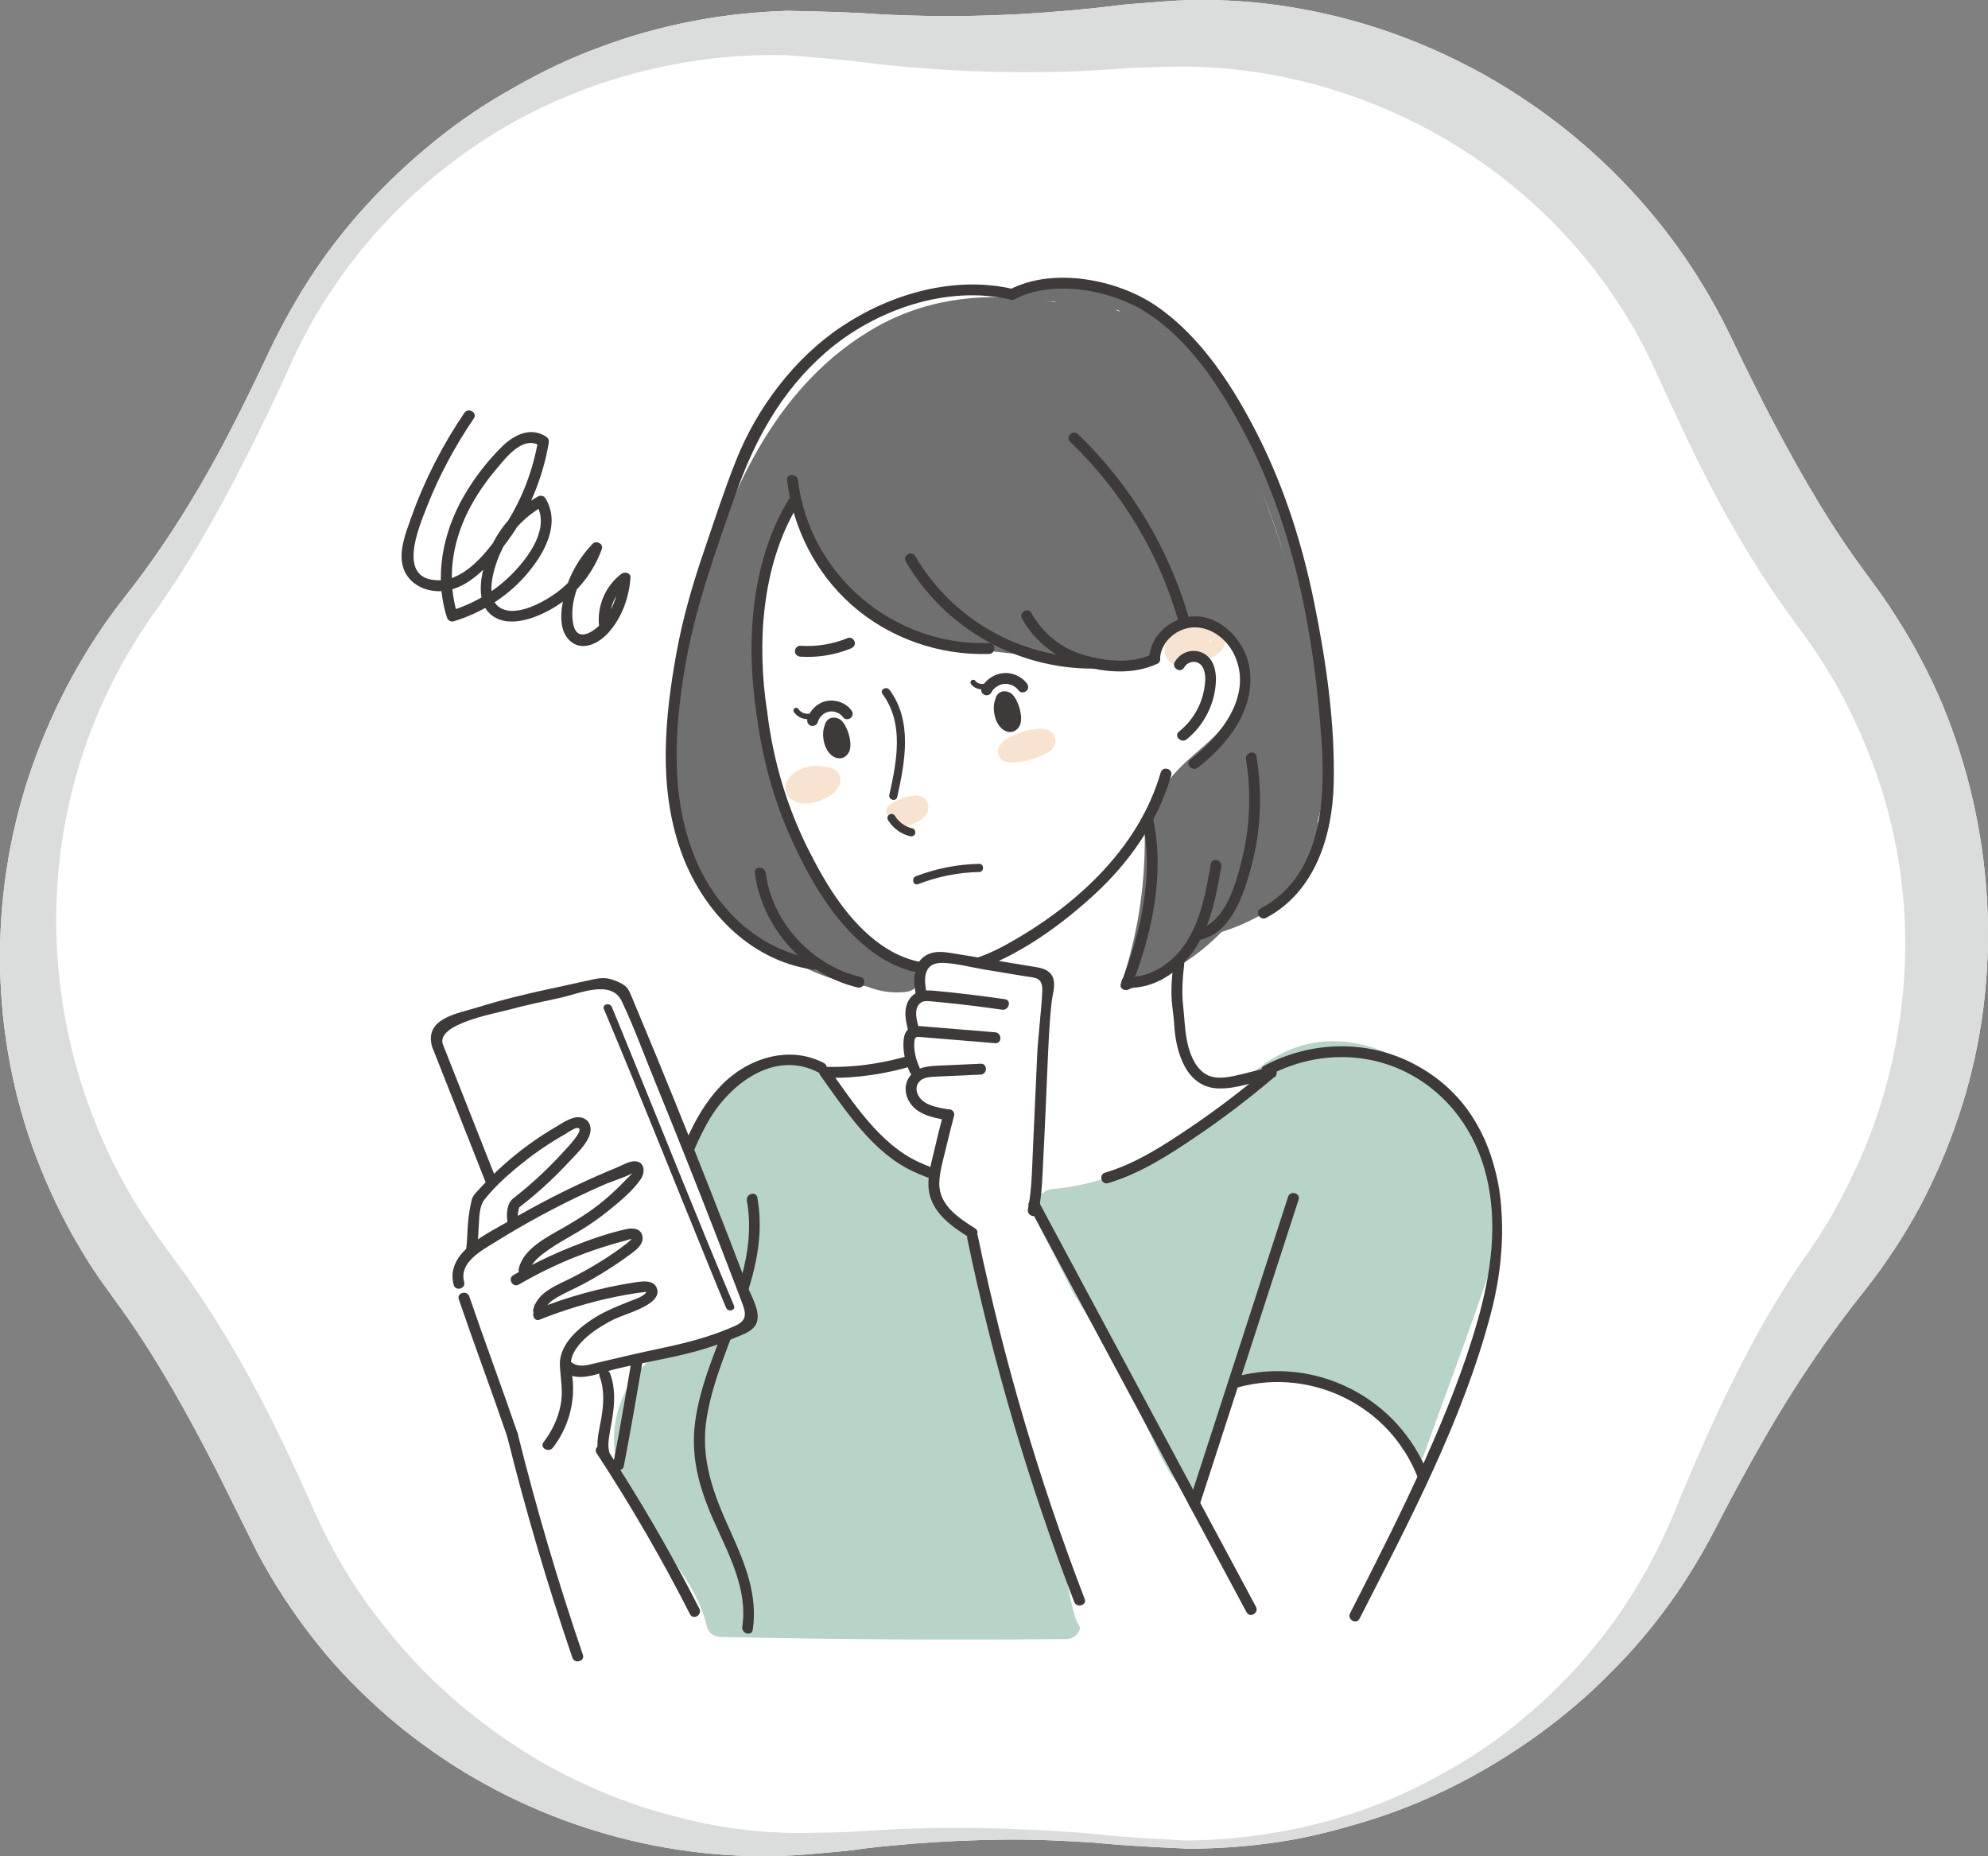 <?xml version="1.0" encoding="UTF-8"?><svg id="_レイヤー_2" xmlns="http://www.w3.org/2000/svg" width="266.664" height="248.981" viewBox="0 0 266.664 248.981"><rect x="0" y="0" width="266.664" height="248.981" fill="#808080" stroke="none"/><defs><style>.cls-1{fill:#f7e3cf;}.cls-2{fill:#fff;}.cls-3{fill:#b8d3c8;}.cls-4{fill:#dbdcdc;}.cls-5{fill:#717071;}.cls-6{fill:#3d3a39;}</style></defs><g id="design"><g><path class="cls-2" d="M159.316,247.974c-4.158-.199-8.337-.39-12.42-.799-4.112-.274-8.231-.461-12.35-.411-4.118,.053-8.232,.227-12.33,.565-2.05,.161-4.096,.362-6.136,.607-2.015,.31-4.11,.487-6.214,.665-16.771,1.72-34.294-2.433-48.911-11.719-3.638-2.337-7.135-4.941-10.341-7.886-3.233-2.911-6.236-6.112-8.895-9.591-2.674-3.465-5.075-7.153-7.14-11.032l-5.529-11.126c-3.705-7.219-7.578-14.267-12.131-20.759l-3.638-5.059c-1.255-1.808-2.381-3.7-3.475-5.606-2.144-3.838-3.967-7.849-5.445-11.977-5.894-16.557-5.739-34.952,.01-51.175,2.864-8.112,6.989-15.734,12.242-22.442,5.077-6.41,9.411-13.303,13.284-20.55,1.91-3.63,3.733-7.315,5.498-11.037,1.72-3.763,3.755-7.55,6.026-11.092,4.567-7.124,10.408-13.388,16.99-18.706,3.288-2.671,6.828-5.037,10.537-7.101,3.687-2.101,7.531-3.966,11.541-5.42,7.987-3.003,16.511-4.616,25.11-4.872,4.282,.086,8.702,.182,12.643,.479,4.055,.203,8.112,.27,12.162,.197,4.05-.081,8.093-.287,12.121-.643,2.015-.156,4.024-.37,6.031-.594,1.026-.111,1.953-.271,3.057-.347l3.27-.249c17.475-1.61,35.425,3.431,50.016,13.324,7.318,4.94,13.824,11.105,19.162,18.196,2.659,3.55,5.033,7.32,7.066,11.269,1.048,2.038,1.881,3.878,2.779,5.695l2.717,5.452c3.717,7.184,7.606,14.173,12.152,20.586l3.665,5.047c1.272,1.829,2.465,3.71,3.6,5.627,2.225,3.857,4.188,7.878,5.704,12.069,6.131,16.718,6.635,35.497,.931,52.292-1.405,4.196-3.156,8.267-5.226,12.16-2.113,3.872-4.547,7.555-7.257,11.007-5.047,6.299-9.491,12.902-13.565,19.992-2.031,3.529-3.984,7.127-5.884,10.773-1.857,3.703-4.078,7.527-6.554,10.973-2.484,3.48-5.242,6.753-8.274,9.727-2.959,3.042-6.229,5.757-9.633,8.241-6.843,4.921-14.377,8.842-22.354,11.359-3.989,1.237-8.027,2.33-12.157,2.952-4.123,.633-8.289,.945-12.455,.939Z"/><path class="cls-4" d="M159.316,247.974c-4.158-.199-8.337-.39-12.42-.799-4.112-.274-8.231-.461-12.35-.411-4.118,.053-8.232,.227-12.33,.565-2.05,.161-4.096,.362-6.136,.607-2.015,.31-4.11,.487-6.214,.665-16.771,1.72-34.294-2.433-48.911-11.719-3.638-2.337-7.135-4.941-10.341-7.886-3.233-2.911-6.236-6.112-8.895-9.591-2.674-3.465-5.075-7.153-7.14-11.032l-5.529-11.126c-3.705-7.219-7.578-14.267-12.131-20.759l-3.638-5.059c-1.255-1.808-2.381-3.7-3.475-5.606-2.144-3.838-3.967-7.849-5.445-11.977-5.894-16.557-5.739-34.952,.01-51.175,2.864-8.112,6.989-15.734,12.242-22.442,5.077-6.41,9.411-13.303,13.284-20.55,1.91-3.63,3.733-7.315,5.498-11.037,1.72-3.763,3.755-7.55,6.026-11.092,4.567-7.124,10.408-13.388,16.99-18.706,3.288-2.671,6.828-5.037,10.537-7.101,3.687-2.101,7.531-3.966,11.541-5.42,7.987-3.003,16.511-4.616,25.11-4.872,4.282,.086,8.702,.182,12.643,.479,4.055,.203,8.112,.27,12.162,.197,4.05-.081,8.093-.287,12.121-.643,2.015-.156,4.024-.37,6.031-.594,1.026-.111,1.953-.271,3.057-.347l3.27-.249c17.475-1.61,35.425,3.431,50.016,13.324,7.318,4.94,13.824,11.105,19.162,18.196,2.659,3.55,5.033,7.32,7.066,11.269,1.048,2.038,1.881,3.878,2.779,5.695l2.717,5.452c3.717,7.184,7.606,14.173,12.152,20.586l3.665,5.047c1.272,1.829,2.465,3.71,3.6,5.627,2.225,3.857,4.188,7.878,5.704,12.069,6.131,16.718,6.635,35.497,.931,52.292-1.405,4.196-3.156,8.267-5.226,12.16-2.113,3.872-4.547,7.555-7.257,11.007-5.047,6.299-9.491,12.902-13.565,19.992-2.031,3.529-3.984,7.127-5.884,10.773-1.857,3.703-4.078,7.527-6.554,10.973-2.484,3.48-5.242,6.753-8.274,9.727-2.959,3.042-6.229,5.757-9.633,8.241-6.843,4.921-14.377,8.842-22.354,11.359-3.989,1.237-8.027,2.33-12.157,2.952-4.123,.633-8.289,.945-12.455,.939Zm0-1.086c8.203-.134,16.4-1.498,24.087-4.326,3.848-1.392,7.541-3.175,11.076-5.197,3.55-1.999,6.9-4.342,9.984-6.979,6.229-5.194,11.53-11.43,15.566-18.337,2.048-3.48,3.702-6.989,5.228-10.829,1.594-3.849,3.259-7.688,5.028-11.503,3.534-7.588,7.612-15.227,12.545-22.127,2.195-3.205,4.115-6.584,5.744-10.085,1.673-3.479,3.053-7.09,4.125-10.784,2.109-7.393,3.106-15.081,2.82-22.735-.285-7.649-1.853-15.23-4.612-22.343-1.395-3.549-2.986-7.025-4.907-10.324-.969-1.643-1.986-3.257-3.07-4.827l-3.611-4.998c-5.013-7.094-9.174-14.613-12.828-22.224l-2.689-5.711c-.889-1.911-1.726-3.856-2.536-5.512-1.675-3.442-3.651-6.739-5.88-9.858-4.468-6.219-10.012-11.723-16.3-16.172-12.566-8.898-28.146-13.755-43.713-13.02l-2.924,.078c-.961,.014-2.084,.145-3.118,.208-2.112,.137-4.224,.262-6.338,.327-4.228,.135-8.457,.091-12.675-.071-4.219-.173-8.427-.491-12.614-.951-4.286-.574-8.127-.853-12.103-1.189-15.853-.4-32.088,4.522-44.923,14.358-6.466,4.829-12.033,10.859-16.483,17.599-2.253,3.384-4.092,6.928-5.756,10.71-1.728,3.773-3.523,7.526-5.414,11.239-3.734,7.432-7.922,14.78-12.825,21.57-4.56,6.603-8.026,13.926-10.109,21.593-4.237,15.33-3.102,31.803,2.732,46.195,1.432,3.611,3.163,7.099,5.165,10.416l1.556,2.453,1.64,2.395,3.639,4.986c5.006,7.015,9.184,14.474,12.85,22.05,.928,1.888,1.802,3.799,2.67,5.702,.879,1.91,1.704,3.85,2.522,5.543,1.644,3.513,3.593,6.891,5.806,10.095,4.47,6.36,9.904,12.163,16.227,16.892,6.266,4.807,13.407,8.56,21.006,11.101,3.807,1.242,7.721,2.223,11.711,2.849,3.994,.568,8.044,.86,12.101,.676,4.025,.036,8.252-.426,12.388-.532,4.156-.155,8.315-.142,12.466-.009,4.15,.151,8.295,.348,12.426,.739,4.143,.464,8.225,.644,12.326,.871Z"/></g><g><path class="cls-1" d="M108.038,104.957c.74,.012,1.415-.26,2.128-.405,.068-.014,.135-.027,.204-.036-.212,.029,.057,.002,.084,.001,.082-.003,.162,.001,.244,.004-.206-.009,.036,.009,.077,.02l.078,.023c.094,.034,.082,.028-.037-.017,.019-.006,.158,.085,.169,.102l-.081-.061c.033,.029,.064,.059,.094,.091,.137,.124-.112-.135,.028,.05,.072,.096-.055-.205-.007-.014,.05,.197,.026-.197,0,.005,.038-.3,.018-.004-.013,.011l.042-.099c-.02,.038-.041,.075-.066,.111l.064-.081c-.028,.034-.058,.066-.09,.097-.045,.045-.097,.099-.151,.133,.197-.125-.001-.008-.036,.014-.082,.053-.167,.102-.252,.15-.116,.065-.234,.126-.353,.183-.072,.034-.144,.068-.217,.099,.191-.083-.053,.019-.077,.028-.311,.117-.633,.215-.96,.276-.007,.001-.109,.028-.124,.021l.116-.016c-.042,.005-.085,.009-.127,.012-.128,.009-.253,.003-.381-0-.212-.006,.198,.055-.003-.002-.058-.016-.117-.032-.176-.047-.19-.047,.16,.107,0-.001-.034-.019-.068-.039-.1-.061,.105,.086,.121,.096,.047,.032l-.042-.042c-.052-.06-.053-.06-.005-.002l.035,.043c-.022-.034-.042-.069-.059-.105-.01,.008,.078,.198,.015-.006-.057-.184-.014,.199,.006,.006,.023-.221-.026-.002-.012,.001-.006-.001,.04-.168,.043-.18l.019-.059c.035-.093,.029-.078-.02,.044-.007-.016,.109-.215,.127-.218-.068,.012-.111,.127-.006,.012,.035-.039,.074-.073,.11-.111,.135-.142-.154,.083,.036-.028,.062-.036,.121-.077,.185-.111,.062-.034,.128-.071,.194-.095-.215,.078,.019-.001,.053-.012,.162-.055,.328-.097,.496-.133,.12-.026,.241-.048,.362-.069,.072-.012,.145-.024,.217-.035,.033-.005,.291-.029,.072-.011,.158-.013,.314-.024,.472-.012-.231-.018,.037-.005,.062,.027-.105-.051-.116-.055-.032-.011,.083,.054,.072,.043-.031-.032,.04-.003,.178,.232,.022,.005,.039,.071,.042,.071,.011-0-.027-.073-.028-.071-.003,.004-.04-.304-.045,.111,.006-.19-.03,.096-.023,.079,.023-.053,.089-.105,.1-.121,.034-.05-.128,.134,.169-.075-.006-.003-.035,.02-.072,.038-.109,.055,.124-.051,.139-.059,.045-.025-.168,.044-.333,.093-.504,.128-.055,.011-.11,.022-.166,.031-.055,.01-.111,.019-.166,.027,.104-.014,.101-.014-.008-.001-.196,.016-.391,.032-.588,.034-.196,.002-.393-.005-.589-.021-.084-.007-.168-.015-.251-.026,.205,.027-.138-.027-.173-.034l.545,1.34c.021-.033,.044-.066,.067-.098-.078,.098-.095,.12-.051,.068,.051-.043,.092-.104,.141-.152,.018-.017,.124-.124,.132-.118-.1,.075-.123,.092-.068,.052,.024-.018,.048-.034,.073-.051,.108-.072,.226-.121,.337-.187,.063-.028,.036-.017-.081,.034,.037-.014,.074-.028,.112-.04,.057-.019,.114-.035,.171-.05,.058-.015,.116-.025,.175-.038,.191-.043-.188,.008-.007,.002,.14-.005,.275-.006,.415,.002,.18,.009-.196-.048-.009,.001,.057,.015,.115,.025,.172,.041,.007,.002,.169,.053,.168,.055-.126-.056-.144-.063-.054-.022,.036,.017,.071,.035,.106,.055v-1.576c-.151,.102-.306,.197-.467,.282-.092,.049-.186,.093-.28,.138-.096,.042-.095,.042,.003-0-.036,.015-.073,.029-.109,.042-.171,.064-.344,.118-.521,.163-.088,.022-.177,.043-.266,.06-.041,.008-.373,.056-.143,.027-.472,.058-.936,.378-.913,.913,.02,.444,.405,.975,.913,.913,.968-.119,1.888-.414,2.703-.962,.541-.364,.639-1.234,0-1.576-1.485-.793-3.372-.3-4.296,1.1-.307,.464-.019,1.234,.545,1.34,.986,.186,1.969,.188,2.953-.018,.456-.096,.882-.247,1.248-.541,.441-.355,.632-.951,.508-1.499-.242-1.073-1.364-1.492-2.355-1.369-.846,.104-1.767,.243-2.48,.748-.794,.563-1.271,1.482-1.099,2.464,.174,.988,1.071,1.522,2,1.615,.841,.084,1.703-.208,2.464-.533,.814-.348,1.707-.858,1.979-1.761,.344-1.142-.612-2.266-1.714-2.444-.59-.095-1.167-.016-1.741,.136-.239,.063-.475,.135-.715,.191-.106,.025-.213,.047-.321,.063,.179-.027,.037-.005-0-.005-.082,0-.163,.006-.245,.005-.477-.008-.934,.425-.913,.913,.022,.501,.401,.904,.913,.913h0Z"/><path class="cls-2" d="M77.46,221.97c-4.198-13.756-8.395-27.512-12.593-41.269-1.661-5.445-2.934-12.345,1.434-15.996,4.131-3.453,10.443-1.471,15.613-2.974,8.689-2.526,12.005-13.99,20.436-17.276,3.66-1.426,7.73-1.071,11.657-.993,3.927,.078,8.153-.25,11.215-2.711,3.062-2.461,4.052-7.756,.996-10.225-8.199,3.317-18.08,.809-24.643-5.12-6.563-5.929-10.01-14.788-10.594-23.614-.584-8.825,1.476-17.647,4.549-25.941,3.945-10.644,9.766-20.875,18.505-28.119s20.719-11.142,31.728-8.375c12.35,3.104,21.564,14.008,25.93,25.97,4.366,11.962,4.646,24.98,4.607,37.715-.019,6.34-.56,13.626-5.645,17.413-2.939,2.189-6.859,2.707-9.817,4.871-3.093,2.263-4.774,6.31-4.195,10.098s1.252,8.262,4.88,9.498c5.018,1.709,12.592-1.634,17.892-1.73,8.192-.148,16.167,5.457,18.802,13.215,3.015,8.875-.633,18.491-4.232,27.146-3.447,8.289-6.894,16.578-10.341,24.867-1.097,2.638-2.305,5.418-4.645,7.058-2.423,1.699-5.574,1.835-8.532,1.911-30.886,.795-61.772,1.59-92.657,2.386"/><g><path class="cls-5" d="M105.894,66.484c-4.761,10.626-5.673,26.374-2.792,37.657,2.881,11.282,9.407,18.136,17.015,26.951-6.132-.096-12.156-3.088-15.938-7.916-.752,1.255-2.523,1.587-3.899,1.089s-2.42-1.628-3.307-2.792c-4.255-5.586-6.082-12.746-6.175-19.768s1.438-13.966,3.344-20.725c2.564-9.094,5.9-18.141,11.58-25.693,5.68-7.551,13.993-13.512,23.374-14.644,5.109-.616,10.27,.199,15.351,1.013,3.799,.608,7.723,1.264,10.945,3.365,4.022,2.623,6.37,7.107,8.438,11.44,6.134,12.851,11.394,26.346,12.911,40.505,.709,6.62,.421,13.849-3.61,19.148-1.878,2.469-4.431,4.323-6.946,6.14-4.317,3.119-8.633,6.238-12.95,9.357,.401-5.311,.801-10.621,1.202-15.932,.264-3.498,.584-7.167,2.517-10.095,1.689-2.557,4.403-4.227,6.54-6.423,1.903-1.955,3.377-4.421,3.738-7.125,.361-2.705-.52-5.645-2.613-7.395-2.093-1.75-5.425-2.02-7.549-.307-1.131,.911-1.854,2.265-3.032,3.115-1.868,1.347-4.399,1.134-6.686,.862-4.596-.546-9.191-1.093-13.787-1.639-2.971-.353-5.96-.71-8.822-1.579-8.493-2.577-15.368-9.909-17.394-18.55"/><path class="cls-5" d="M105.323,66.151c-3.703,8.421-4.89,17.983-4.439,27.12,.463,9.373,3.121,18.121,8.54,25.83,3.092,4.399,6.714,8.396,10.225,12.458l.467-1.127c-6.066-.182-11.665-3.005-15.471-7.722-.294-.365-.811-.17-1.037,.134-1.664,2.232-4.371,.314-5.65-1.191-1.235-1.453-2.245-3.134-3.095-4.836-1.619-3.244-2.597-6.795-3.069-10.382-1.061-8.052,.494-16.168,2.608-23.922,3.755-13.777,9.48-28.263,21.951-36.381,6.198-4.035,13.094-5.507,20.428-4.854,3.993,.355,8.084,.949,11.996,1.849,3.63,.835,6.854,2.352,9.352,5.176,2.35,2.657,3.909,5.92,5.418,9.099,1.697,3.575,3.318,7.188,4.804,10.856,2.879,7.106,5.274,14.434,6.717,21.973,1.446,7.556,2.684,16.629-1.267,23.666-2.108,3.754-5.717,6.179-9.126,8.642-3.924,2.835-7.848,5.671-11.772,8.506l.994,.57c.364-4.828,.729-9.656,1.093-14.484,.328-4.343,.483-8.973,3.48-12.43,2.458-2.835,5.773-4.694,7.753-7.976,1.752-2.905,2.354-6.501,.963-9.675-1.195-2.726-3.812-4.599-6.837-4.524-1.333,.033-2.627,.468-3.677,1.293-1.73,1.359-2.517,3.361-4.863,3.879-1.997,.441-4.184-.012-6.178-.249-2.413-.287-4.825-.574-7.238-.861-4.655-.553-9.502-.813-13.98-2.289-8.116-2.676-14.391-9.672-16.426-17.929-.203-.825-1.477-.476-1.274,.351,1.62,6.576,5.774,12.349,11.458,16.031,6.787,4.397,15.188,4.558,22.978,5.484,2.259,.269,4.517,.572,6.78,.803,1.767,.18,3.618,.276,5.3-.401,1.456-.586,2.327-1.742,3.343-2.878,1.671-1.867,4.106-2.449,6.422-1.371,4.362,2.029,4.297,7.802,2.232,11.414-1.991,3.484-5.574,5.358-8.061,8.397-2.527,3.088-3.035,7.051-3.344,10.898-.442,5.503-.831,11.011-1.247,16.517-.036,.476,.598,.856,.994,.57,3.924-2.835,7.848-5.671,11.772-8.506,3.134-2.265,6.434-4.483,8.697-7.686,4.262-6.033,4.042-14.017,3.126-21.009-1.136-8.664-3.624-17.088-6.798-25.212-1.522-3.897-3.199-7.734-4.968-11.525-1.573-3.37-3.137-6.819-5.427-9.776-5.071-6.547-13.405-7.353-21.093-8.29-7.889-.961-15.367,.056-22.232,4.208-13.809,8.352-19.978,24.24-23.881,39.132-2.375,9.064-3.797,18.712-1.324,27.916,1.077,4.007,2.882,7.972,5.583,11.152,1.964,2.313,5.551,3.839,7.724,.924l-1.037,.134c4.017,4.98,10.017,7.918,16.405,8.109,.609,.018,.822-.717,.467-1.127-3.854-4.459-7.869-8.84-11.102-13.786-3.133-4.793-5.298-10.065-6.367-15.694-2.12-11.161-1.249-23.867,3.35-34.327,.339-.771-.799-1.444-1.141-.667h0Z"/></g><path class="cls-5" d="M100.988,123.53c1.366,2.718,4.174,4.518,7.196,4.712,.629,.04,.936-.966,.333-1.231-2.353-1.033-4.572-2.335-6.621-3.886l-.667,1.141c1.372,.714,2.745,1.428,4.117,2.143,.752,.392,1.397-.696,.667-1.141l-2.297-1.397c-.537-.327-1.056,.211-.97,.746,.214,1.332,.802,2.54,1.661,3.574,.475,.571,1.471-.187,1.037-.8-1.099-1.555-2.42-2.892-3.959-4.013-.504-.367-1.076,.237-.97,.746l.223,1.069,1.104-.643c-1.27-.996-2.143-2.442-2.317-4.06-.038-.357-.276-.656-.66-.66-.328-.003-.698,.306-.66,.66,.21,1.956,1.145,3.772,2.703,4.994,.511,.401,1.247,.042,1.104-.643l-.223-1.069-.97,.746c1.344,.979,2.526,2.182,3.485,3.539l1.037-.8c-.715-.861-1.145-1.891-1.321-2.991l-.97,.746,2.297,1.397,.667-1.141c-1.372-.714-2.745-1.428-4.117-2.143-.773-.402-1.331,.638-.667,1.141,2.049,1.551,4.268,2.853,6.621,3.886l.333-1.231c-2.574-.165-4.903-1.765-6.055-4.058-.382-.76-1.522-.092-1.141,.667h0Z"/><path class="cls-5" d="M135.996,40.664c5.531-.512,11.437-.483,16.549,1.974,4.339,2.085,7.895,5.887,8.75,10.723,.148,.836,1.421,.481,1.274-.351-.887-5.016-4.557-9.076-9.012-11.342-5.392-2.742-11.665-2.871-17.561-2.325-.839,.078-.847,1.399,0,1.321h0Z"/><path class="cls-5" d="M157.915,46.26c-4.543-3.605-9.948-5.837-15.712-6.487v1.321c1.844,.087,3.558,.639,5.119,1.62l.509-1.207c-1.723-.68-3.446-1.36-5.169-2.04l-.351,1.274c7.336,1.525,13.941,5.586,18.623,11.435,.531,.664,1.46-.276,.934-.934-4.807-6.005-11.676-10.21-19.206-11.775-.846-.176-1.133,.965-.351,1.274,1.723,.68,3.446,1.36,5.169,2.04,.719,.284,1.117-.825,.509-1.207-1.756-1.104-3.715-1.703-5.786-1.8-.865-.041-.825,1.228,0,1.321,5.38,.606,10.537,2.734,14.778,6.1,.659,.523,1.6-.406,.934-.934h0Z"/><path class="cls-5" d="M140.01,40.279c7.506,.652,14.534,4.769,18.783,10.989,.477,.698,1.622,.038,1.141-.667-4.531-6.633-11.923-10.948-19.924-11.643-.847-.074-.842,1.248,0,1.321h0Z"/><path class="cls-5" d="M157.692,46.664c5.83,6.385,9.278,14.703,9.673,23.34,.039,.846,1.36,.851,1.321,0-.412-8.996-3.988-17.624-10.06-24.274-.574-.629-1.506,.307-.934,.934h0Z"/><path class="cls-5" d="M160.895,50.774c5.729,11.401,10.071,23.433,12.961,35.86,.192,.828,1.466,.477,1.274-.351-2.916-12.537-7.315-24.674-13.095-36.176-.382-.76-1.522-.092-1.141,.667h0Z"/><path class="cls-5" d="M177.249,93.924c-2.341-12.08-5.989-23.847-10.857-35.147-.335-.778-1.474-.107-1.141,.667,4.821,11.19,8.406,22.87,10.724,34.831,.162,.834,1.435,.481,1.274-.351h0Z"/><path class="cls-5" d="M161.588,51.076c8.136,12.783,13.017,27.422,14.142,42.535,.063,.843,1.384,.849,1.321,0-1.142-15.345-6.059-30.219-14.322-43.202-.455-.715-1.599-.053-1.141,.667h0Z"/><path class="cls-5" d="M166.586,60.934c1.174,4.328,2.349,8.655,3.523,12.983l1.274-.351c-4.749-11.795-9.883-24.077-20.423-31.887-.599-.444-1.367,.549-.8,1.037,1.285,1.107,2.57,2.213,3.855,3.319l.934-.934c-.723-.57-1.23-1.182-1.644-2.014l-.904,.904c.845,.36,1.689,.72,2.534,1.08,.762,.325,1.407-.674,.667-1.141-1.008-.636-2.016-1.271-3.024-1.907l-.667,1.141c.745,.455,1.491,.911,2.236,1.366,.635,.388,1.352-.52,.8-1.037-4.207-3.944-9.926-5.843-15.655-5.115l.176,1.297c4.948-1.02,10.069,.377,13.819,3.761,.63,.568,1.567-.363,.934-.934-4.115-3.713-9.677-5.22-15.104-4.101-.717,.148-.569,1.392,.176,1.297,5.394-.686,10.747,1.002,14.721,4.728l.8-1.037c-.745-.455-1.491-.911-2.236-1.366-.728-.445-1.384,.688-.667,1.141,1.008,.636,2.016,1.271,3.024,1.907l.667-1.141c-.845-.36-1.689-.72-2.534-1.08-.599-.255-1.217,.274-.904,.904,.464,.93,1.028,1.633,1.851,2.281,.653,.514,1.589-.37,.934-.934-1.285-1.107-2.57-2.213-3.855-3.319l-.8,1.037c10.225,7.577,15.214,19.669,19.816,31.097,.309,.767,1.502,.492,1.274-.351-1.174-4.328-2.349-8.655-3.523-12.983-.222-.819-1.497-.472-1.274,.351h0Z"/><path class="cls-5" d="M151.006,40.039l-3.208,.356c-.33,.037-.602,.223-.649,.573-.043,.321,.154,.636,.473,.725,.421,.117,.843,.233,1.264,.35l.176-1.297c-.406,.045-.812,.089-1.218,.134-.33,.036-.602,.224-.649,.573-.044,.329,.156,.626,.473,.725,.085,.026,.169,.055,.253,.086,.03,.011,.073,.02,.1,.039-.07-.049-.052-.023,.014,.007,.154,.07,.303,.15,.448,.238,.068,.042,.136,.085,.202,.131,.037,.025,.073,.051,.109,.077,.056,.041,.037,.03-.007-.006,.137,.115,.27,.231,.396,.358l.134-1.037c-.353,.17-.707,.34-1.06,.51-.312,.15-.42,.62-.237,.904,.207,.32,.57,.398,.904,.237,.353-.17,.707-.34,1.06-.51,.391-.188,.412-.754,.134-1.037-.582-.592-1.304-1.024-2.096-1.271l-.176,1.297c.406-.045,.812-.089,1.218-.134,.33-.036,.602-.224,.649-.573,.043-.321-.154-.636-.473-.725-.421-.117-.843-.233-1.264-.35l-.176,1.297,3.208-.356c.342-.038,.678-.277,.66-.66-.015-.325-.293-.701-.66-.66h0Z"/><path class="cls-5" d="M101.496,124.381l-.56-.218c-.268-.104-.609,.07-.746,.304-.158,.27-.085,.571,.103,.8,1.258,1.538,3.107,2.602,5.07,2.914,.352,.056,.711-.09,.812-.461,.086-.314-.107-.756-.461-.812-1.794-.285-3.337-1.169-4.487-2.575l-.643,1.104,.56,.218c.333,.129,.725-.142,.812-.461,.103-.374-.128-.683-.461-.812h0Z"/><path class="cls-5" d="M153.523,110.773c.237,7.2-.81,14.339-3.101,21.169-.159,.473,.347,.959,.812,.812,7.351-2.306,13.606-7.359,17.383-14.077l-1.231-.333c.006,1.162,.011,2.324,.017,3.486,.002,.383,.429,.808,.836,.637,6.557-2.752,10.876-9.601,10.352-16.728-.062-.843-1.383-.849-1.321,0,.476,6.488-3.351,12.923-9.383,15.454l.836,.637c-.006-1.162-.011-2.324-.017-3.486-.003-.646-.906-.911-1.231-.333-3.609,6.419-9.564,11.265-16.594,13.47l.812,.812c2.325-6.932,3.389-14.212,3.148-21.52-.028-.848-1.349-.852-1.321,0h0Z"/><path class="cls-5" d="M174.629,109.158c-.213,3.143-1.463,6.184-3.524,8.566l1.037,.8c1.389-2.206,2.779-4.412,4.168-6.617l-1.207-.509c-.859,2.392-2.385,4.479-4.361,6.069l1.104,.291c-.062-.225-.124-.45-.186-.675-.225-.818-1.5-.471-1.274,.351,.062,.225,.124,.45,.186,.675,.143,.518,.729,.593,1.104,.291,2.157-1.735,3.768-4.051,4.701-6.652,.261-.727-.822-1.12-1.207-.509-1.389,2.206-2.779,4.412-4.168,6.617-.393,.624,.541,1.374,1.037,.8,2.302-2.662,3.672-5.989,3.911-9.5,.058-.849-1.264-.845-1.321,0h0Z"/><path class="cls-5" d="M174.657,111.737c-.624,2.012-1.618,3.882-2.956,5.51l1.037,.8c1.476-2.357,2.803-4.799,3.978-7.319l-1.231-.333c-.036,1.566-.523,3.023-1.408,4.313l1.231,.333c.107-1.886,.533-3.715,1.241-5.465h-1.274c.448,1.291-.072,2.568-.702,3.704-.657,1.186-1.417,2.324-2.198,3.432-.779,1.105-1.607,2.174-2.482,3.205-.736,.868-1.63,2.154-2.872,2.228-.845,.051-.85,1.372,0,1.321,1.431-.086,2.433-1.039,3.333-2.066,1.071-1.222,2.078-2.501,3.022-3.824,.92-1.29,1.839-2.626,2.557-4.041,.679-1.337,1.126-2.839,.615-4.309-.225-.649-1.031-.6-1.274,0-.753,1.86-1.175,3.814-1.288,5.816-.04,.702,.888,.834,1.231,.333,1.012-1.476,1.547-3.193,1.588-4.98,.014-.625-.948-.94-1.231-.333-1.175,2.52-2.503,4.962-3.978,7.319-.39,.622,.554,1.388,1.037,.8,1.489-1.811,2.601-3.852,3.296-6.093,.252-.814-1.022-1.162-1.274-.351h0Z"/><path class="cls-5" d="M170.334,120.44c-2.784,1.871-5.875,3.197-9.149,3.925-.829,.184-.478,1.458,.351,1.274,3.374-.75,6.595-2.131,9.464-4.059,.702-.472,.042-1.616-.667-1.141h0Z"/><path class="cls-5" d="M165.4,121.858l-3.722,1.618c-.318,.138-.414,.628-.237,.904,.213,.33,.563,.385,.904,.237,1.241-.539,2.482-1.079,3.722-1.618,.318-.138,.414-.628,.237-.904-.213-.33-.563-.385-.904-.237h0Z"/><g><path class="cls-3" d="M110.674,146.24c-5.242-2.536-12.272-.356-15.16,4.7-.532,.931-.938,1.956-1,3.026-.086,1.484,.488,2.918,1.052,4.293,2.107,5.137,4.213,10.274,6.32,15.411,.399,.973,.806,2,.68,3.045-.209,1.737-1.848,2.984-3.525,3.484-1.677,.5-3.465,.462-5.182,.798-5.478,1.071-9.805,6.387-9.742,11.969,.053,4.69,2.788,8.889,5.604,12.64s5.904,7.55,6.868,12.14c15.494,.35,30.994,.444,46.491,.284-4.428-15.065-8.856-30.129-13.285-45.194-.594-2.022-1.198-4.066-2.248-5.894-1.05-1.828-2.511-3.379-3.916-4.951-1.34-1.498-2.64-3.031-3.941-4.564-3.378-3.982-6.757-7.963-10.135-11.945"/><path class="cls-3" d="M111.595,144.664c-5.268-2.396-11.698-1.317-15.777,2.878-2.292,2.357-3.647,5.503-2.864,8.789,.472,1.98,1.456,3.888,2.226,5.764,.824,2.01,1.649,4.02,2.473,6.031,.779,1.898,1.563,3.795,2.336,5.695,.335,.822,.987,1.982,.714,2.916-.265,.902-1.34,1.428-2.146,1.703-1.651,.564-3.481,.453-5.182,.798-1.542,.312-3.059,.942-4.383,1.791-5.357,3.432-7.83,9.878-6.09,15.994,2.276,8.003,10.046,13.081,11.929,21.209,.183,.79,.981,1.322,1.76,1.34,15.494,.346,30.993,.44,46.491,.284,1.166-.012,2.098-1.159,1.76-2.31-4.019-13.674-8.039-27.348-12.058-41.022-.922-3.138-1.675-6.414-3.078-9.381-1.255-2.654-3.303-4.768-5.226-6.941-4.642-5.247-9.098-10.666-13.63-16.007-1.522-1.794-4.093,.799-2.581,2.581,4.389,5.172,8.717,10.404,13.188,15.504,2.044,2.332,4.236,4.5,5.408,7.431,1.182,2.955,1.913,6.125,2.809,9.174,3.883,13.211,7.766,26.421,11.65,39.632l1.76-2.31c-15.497,.156-30.996,.062-46.491-.284l1.76,1.34c-1.515-6.542-6.512-11.075-9.851-16.654-1.635-2.731-2.962-5.918-2.456-9.166,.419-2.691,2.008-5.194,4.166-6.835,2.653-2.017,5.605-1.771,8.686-2.482,2.634-.608,5.275-2.512,5.498-5.408,.124-1.607-.564-3.087-1.158-4.535-.779-1.899-1.557-3.797-2.336-5.695-1.417-3.456-3.177-6.932-4.25-10.511-1.025-3.416,1.588-6.36,4.472-7.834,2.637-1.347,5.915-1.56,8.633-.324,2.122,.965,3.98-2.18,1.842-3.152h0Z"/></g><path class="cls-3" d="M121.002,158.224l1.447,4.155c.158,.452,.416,.843,.839,1.091,.391,.229,.968,.326,1.406,.184,.442-.143,.868-.417,1.091-.839,.221-.418,.345-.944,.184-1.406l-1.447-4.155c-.158-.452-.416-.843-.839-1.091-.391-.229-.968-.326-1.406-.184-.442,.143-.868,.417-1.091,.839-.221,.418-.345,.944-.184,1.406h0Z"/><path class="cls-3" d="M121.874,156.597l-2.654-.678c-.954-.244-1.98,.308-2.245,1.275-1.704,6.226-2.919,12.562-3.699,18.969-.119,.98,.924,1.825,1.825,1.825,1.086,0,1.705-.842,1.825-1.825,.74-6.078,1.953-12.094,3.569-17.998l-2.245,1.275,2.654,.678c2.277,.582,3.248-2.938,.97-3.52h0Z"/><g><path class="cls-3" d="M141.125,161.32c7.419-.567,14.623-3.642,20.165-8.607,4.183-3.748,7.674-8.677,12.986-10.5,3.787-1.299,8.055-.766,11.677,.942,3.621,1.707,6.641,4.51,9.099,7.669,2.055,2.641,3.789,5.641,4.318,8.945,.721,4.504-.847,9.025-2.39,13.317-2.597,7.222-5.194,14.444-7.792,21.666-.195-2.42-2.353-4.163-4.421-5.436-3.098-1.907-6.415-3.458-9.864-4.613-2.006-.672-4.154-1.214-6.221-.765-2.896,.629-5.073,3.104-6.328,5.789-1.255,2.684-1.787,5.641-2.7,8.46-8.593-10.852-15.213-23.261-19.442-36.441"/><path class="cls-3" d="M141.125,163.145c6.451-.552,12.707-2.679,18.019-6.419,5.02-3.534,8.553-9.194,14.02-12.052,6.512-3.404,13.794,.058,18.44,4.932,2.38,2.496,4.59,5.481,5.587,8.823,1.089,3.649,.287,7.381-.845,10.915-2.689,8.39-5.936,16.634-8.918,24.924h3.52c-.529-3.779-4.146-5.971-7.2-7.657-3.624-2.001-7.793-3.984-11.932-4.533-3.773-.501-7.071,1.063-9.373,4.038-2.605,3.368-3.303,7.621-4.548,11.588,1.017-.268,2.034-.537,3.05-.805-8.379-10.643-14.8-22.755-18.973-35.636-.721-2.225-4.247-1.273-3.52,.97,4.38,13.519,11.124,26.084,19.912,37.247,.901,1.144,2.681,.372,3.05-.805,1.623-5.167,3.018-14.393,10.543-12.898,3.156,.627,6.267,2.037,9.101,3.528,2.462,1.295,5.939,2.859,6.37,5.934,.274,1.958,2.984,1.491,3.52,0,2.868-7.974,5.875-15.913,8.591-23.939,1.232-3.64,2.184-7.475,1.682-11.338-.473-3.639-2.21-6.913-4.402-9.807-4.256-5.617-10.284-10.239-17.587-10.48-7.22-.238-12.071,4.642-16.785,9.394-5.811,5.857-13.016,9.717-21.322,10.428-2.323,.199-2.344,3.851,0,3.65h0Z"/></g><path class="cls-2" d="M137.573,168.921c2.349,0,2.353-3.65,0-3.65-2.349,0-2.353,3.65,0,3.65h0Z"/><path class="cls-2" d="M134.777,163.937c2.841,6.158,5.682,12.317,8.522,18.475,.413,.895,1.705,1.118,2.497,.655,.919-.537,1.069-1.599,.655-2.497-2.841-6.158-5.682-12.317-8.522-18.475-.413-.895-1.705-1.118-2.497-.655-.919,.537-1.069,1.599-.655,2.497h0Z"/><path class="cls-2" d="M135.693,165.174c5.836,11.487,11.671,22.973,17.507,34.46,1.064,2.095,4.214,.249,3.152-1.842-5.836-11.487-11.671-22.973-17.507-34.46-1.064-2.095-4.214-.249-3.152,1.842h0Z"/><path class="cls-2" d="M136.483,168.594c5.827,10.381,11.654,20.762,17.48,31.143,1.15,2.049,4.304,.211,3.152-1.842-5.827-10.381-11.654-20.762-17.48-31.143-1.15-2.049-4.304-.211-3.152,1.842h0Z"/><path class="cls-2" d="M141.345,176.105c5.032,8.251,9.459,16.853,13.247,25.744,.389,.914,1.718,1.098,2.497,.655,.944-.537,1.039-1.595,.655-2.497-3.788-8.891-8.214-17.493-13.247-25.744-1.221-2.002-4.379-.171-3.152,1.842h0Z"/><path class="cls-2" d="M167.657,189.993c1.191-3.101,6.227-1.684,8.455-.905,2.916,1.02,5.727,2.874,7.688,5.28,.953,1.17,1.589,2.497,1.184,4.012-.468,1.753-1.622,3.413-2.466,5.004-1.916,3.61-3.832,7.221-5.747,10.831-1.1,2.074,2.049,3.92,3.152,1.842,2.481-4.676,5.034-9.321,7.445-14.033,.956-1.869,1.701-3.805,1.284-5.936-.403-2.062-1.727-3.829-3.18-5.289-4.624-4.648-17.851-10.842-21.334-1.777-.843,2.194,2.684,3.144,3.52,.97h0Z"/><path class="cls-2" d="M186.469,195.78c-.551,3.363-2.095,6.302-3.659,9.287-1.489,2.841-2.833,5.837-4.5,8.574-1.001,1.645-2.56,1.566-4.339,1.789-1.658,.208-3.32,.389-4.984,.543-3.447,.32-6.905,.524-10.366,.614-1.79,.046-3.581,.063-5.371,.047-1.444-.013-3.515,.337-4.859-.126-1.214-.418-1.292-3.135-1.518-4.256-.353-1.748-.682-3.5-.988-5.257-1.217-6.987-2.032-14.031-2.494-21.107-.152-2.332-3.803-2.349-3.65,0,.413,6.332,1.11,12.643,2.098,18.911,.5,3.17,1.077,6.329,1.729,9.471,.506,2.436,.977,5.083,3.78,5.749,2.836,.673,6.231,.294,9.125,.258,3.223-.039,6.444-.178,9.659-.417,3.177-.235,6.345-.574,9.502-.999,2.595-.349,4.459-1.007,5.828-3.379,1.78-3.084,3.33-6.33,4.978-9.487,1.537-2.944,3.007-5.94,3.549-9.246,.377-2.298-3.14-3.286-3.52-.97h0Z"/><path class="cls-2" d="M61.851,172.113c.668,2.767,1.891,5.428,3.585,7.717,.292,.395,.599,.703,1.091,.839,.437,.12,1.019,.066,1.406-.184,.757-.488,1.262-1.676,.655-2.497-.79-1.068-1.478-2.208-2.044-3.411-.063-.133-.124-.268-.184-.402-.034-.077-.068-.154-.101-.232,.101,.242,.114,.271,.038,.086-.123-.314-.246-.628-.357-.946-.222-.637-.41-1.285-.568-1.941-.224-.929-1.328-1.572-2.245-1.275-.966,.312-1.515,1.25-1.275,2.245h0Z"/><path class="cls-3" d="M109.899,167.465c2.349,0,2.353-3.65,0-3.65-2.349,0-2.353,3.65,0,3.65h0Z"/><path class="cls-3" d="M110.231,143.386c-3.726-1.717-8.417-.957-11.182,2.18-.631,.716-.757,1.886,0,2.581,.691,.634,1.907,.765,2.581,0,.255-.289,.528-.55,.819-.801,.19-.164,.017,.031-.07,.05,.068-.015,.195-.14,.259-.184,.158-.107,.319-.209,.485-.304,.166-.095,.335-.184,.507-.266,.049-.023,.301-.164,.072-.039-.246,.134,.076-.029,.136-.052,.359-.134,.727-.243,1.101-.325,.155-.034,.357-.034,.502-.094-.333,.137-.224,.027-.042,.01,.085-.008,.169-.015,.254-.021,.382-.025,.765-.023,1.146,.007,.078,.006,.247-.012,.317,.032-.062-.039-.371-.064-.108-.009,.187,.039,.374,.073,.559,.12,.185,.047,.368,.101,.548,.163,.08,.028,.16,.058,.239,.087,.413,.15-.367-.168,.033,.017,.865,.399,2.006,.274,2.497-.655,.425-.804,.271-2.07-.655-2.497h0Z"/><path class="cls-3" d="M126.714,165.803c-.033,.627-.09,1.252-.171,1.875l.065-.485c-.15,1.114-.377,2.215-.682,3.298-.258,.918,.317,2.027,1.275,2.245,.969,.221,1.968-.291,2.245-1.275,.518-1.841,.818-3.749,.918-5.658,.05-.955-.875-1.868-1.825-1.825-1.032,.046-1.771,.802-1.825,1.825h0Z"/><path class="cls-2" d="M154.405,149.869c1.972,0,3.65-1.678,3.65-3.65,0-1.98-1.67-3.65-3.65-3.65-1.972,0-3.65,1.678-3.65,3.65,0,1.98,1.67,3.65,3.65,3.65h0Z"/><path class="cls-2" d="M160.8,147.577c2.479,.723,4.869-.575,6.905-1.868l-1.106-1.433c-2.28,2.62-5.227,4.585-8.54,5.636-1.115,.354-.639,2.117,.485,1.76,3.601-1.143,6.863-3.254,9.346-6.106,.647-.743-.183-2.019-1.106-1.433-1.593,1.011-3.534,2.257-5.499,1.684-1.13-.33-1.612,1.431-.485,1.76h0Z"/><path class="cls-5" d="M100.35,111.922c.85,0,.851-1.321,0-1.321-.85,0-.851,1.321,0,1.321h0Z"/><path class="cls-5" d="M112.376,129.653c2.151,2.286,5.283,3.607,8.431,3.456,.647-.031,1.411-.08,1.895-.573,.435-.443,.481-1.086,.228-1.629-.313-.672-.965-1.094-1.548-1.509-.773-.551-1.569-1.067-2.381-1.557-.746-.449-1.333,.646-.667,1.141,1.219,.904,2.438,1.808,3.656,2.711l.158-1.207c-.778,.236-1.533,.183-2.255-.198l-.509,1.207,1.674,.322,.176-1.297c-4.811-.444-9.89-.977-13.885-3.956-.682-.508-1.341,.638-.667,1.141,4.178,3.115,9.523,3.672,14.552,4.136,.736,.068,.906-1.157,.176-1.297-.558-.107-1.116-.215-1.674-.322-.694-.134-1.211,.836-.509,1.207,1.032,.545,2.151,.672,3.273,.331,.584-.177,.603-.877,.158-1.207-1.219-.904-2.438-1.808-3.656-2.711l-.667,1.141c1.021,.616,2.302,1.263,3.129,2.134,.228,.24,.438,.348,.062,.593-.165,.108-.518,.07-.718,.08-.578,.028-1.165,.009-1.739-.072-2.209-.31-4.234-1.377-5.759-2.998-.584-.62-1.517,.315-.934,.934h0Z"/><path class="cls-5" d="M106.167,128.825c4.767,2.818,10.348,4.092,15.864,3.592,.84-.076,.848-1.398,0-1.321-5.3,.48-10.615-.703-15.198-3.412-.733-.434-1.399,.708-.667,1.141h0Z"/><path class="cls-5" d="M158.774,123.251c.85,0,.851-1.321,0-1.321-.85,0-.851,1.321,0,1.321h0Z"/><path class="cls-5" d="M154.611,127.972l-2.112,2.553,1.127,.467c-.009-.141-.006-.281,.006-.422,.01-.118-.021,.125-.006,.043,.006-.031,.01-.063,.016-.094,.012-.063,.027-.125,.043-.187,.018-.068,.04-.135,.063-.201,.011-.03,.023-.06,.034-.09,.049-.13-.069,.141-.006,.017,.061-.121,.122-.24,.195-.353,.018-.027,.035-.054,.054-.08,.015-.021,.089-.108,.017-.026-.073,.083,.004-.005,.02-.024,.025-.03,.05-.059,.075-.087,.09-.1,.187-.193,.291-.279,.08-.066,.016-.004-.028,.02,.032-.018,.063-.046,.094-.067,.053-.036,.107-.07,.163-.101,.055-.032,.112-.061,.17-.089,.017-.008,.035-.016,.052-.024,.046-.021,.023-.011-.069,.029,.035-.004,.076-.029,.108-.04,.325-.114,.576-.457,.461-.812-.104-.321-.463-.584-.812-.461-1.365,.48-2.359,1.861-2.262,3.329,.018,.268,.152,.496,.406,.604,.225,.095,.555,.065,.721-.137,.704-.851,1.408-1.702,2.112-2.553,.115-.138,.193-.281,.193-.467,0-.162-.072-.355-.193-.467-.243-.223-.699-.284-.934,0h0Z"/><path class="cls-1" d="M108.081,105.158c.334-.136,.676-.248,1.027-.33,.396-.092,.517-.11,.923-.129,.163-.008,.327-.01,.491-.005,.056,.002,.113,.003,.169,.007,.054,.004,.264,.056,.045,.002,.058,.014,.118,.029,.176,.041,.069,.014,.177,.093,.013-.005,.024,.014,.165,.134,.078,.039-.056-.045-.054-.039,.006,.019-.05-.042-.082-.095-.095-.159,.076,.151,.023-.008,.01-.064-.023-.099-.015,.052-.035,.104,.071-.189-.043,.045-.059,.07,.019-.031,.11-.12-.012,.015-.095,.105-.198,.199-.306,.29-.215,.183,.133-.082-.1,.075-.075,.05-.148,.102-.224,.15-.126,.08-.256,.154-.389,.223-.08,.041-.161,.08-.242,.117,.137-.063-.037,.015-.072,.028-.308,.117-.626,.205-.95,.262-.041,.007-.233,.03-.068,.012-.089,.01-.179,.018-.268,.023-.131,.007-.262,.011-.393,.004-.048-.002-.096-.008-.144-.011,.233,.016,.003-.002-.044-.012-.059-.013-.116-.032-.174-.045-.034-.01-.068-.021-.102-.033,.108,.05,.117,.053,.025,.009-.042-.025-.101-.072-.148-.086-.108-.034,.142,.132,.002-.005-.156-.153,.089,.105-.003,.002l-.018-.029c-.044-.084-.043-.08,.002,.012l-.022-.085c.012,.099,.015,.093,.01-.018-.015,.037-.023,.168,.005-.019,.03-.205-.068,.066,.037-.112,.008-.013,.16-.222,.059-.103,.057-.067,.121-.127,.186-.187,.128-.119,.056-.048,.023-.023,.12-.089,.249-.165,.38-.236,.082-.045,.166-.086,.25-.126,.266-.127-.079,.026,.083-.034,.175-.065,.353-.12,.535-.164,.076-.018,.152-.032,.228-.049,.281-.063-.16,.004,.127-.02,.155-.013,.31-.023,.466-.021,.062,0,.124,.002,.186,.005,.008,0,.308,.033,.126,.004,.06,.009,.121,.022,.181,.037,.059,.015,.118,.033,.175,.054-.078-.032-.069-.023,.029,.027-.178-.041,.004-.07-.003-0,.07,.077,.071,.075,.003-.006,.05,.092,.051,.088,.004-.012,.017-.004,.019,.136,0-.019,.022-.118,.02-.126-.005-.024,.047-.105,.045-.112-.006-.022-.007-.024,.144-.145-.002-.012-.077,.068-.076,.069,.004,.005-.043,.03-.088,.058-.134,.084-.046,.026-.093,.049-.14,.071,.195-.092-.137,.035-.179,.047-.057,.015-.115,.026-.173,.04-.11,.018-.116,.021-.02,.009-.059,.007-.118,.012-.177,.015-.163,.009-.325-0-.487-.012-.156-.011,.195,.055-.064-.014-.1-.026-.201-.046-.301-.077-.07-.022-.141-.045-.209-.073,.151,.062-.152-.084-.181-.1l.185,1.433c.068-.083,.138-.162,.215-.235,.039-.037,.079-.072,.12-.105-.08,.061-.077,.061,.008,.001,.069-.041,.135-.084,.206-.122,.047-.025,.095-.048,.144-.07-.095,.04-.093,.042,.005,.005,.103-.026,.205-.056,.309-.082,.186-.047-.135-.009,.074-.008,.107,.001,.212-.001,.319,.002,.108,.01,.106,.01-.005-.002,.052,.01,.104,.021,.156,.035l-.545-.419c.044,.078,.089,.155,.133,.233l.327-1.248c-.186,.102-.374,.2-.566,.29-.03,.014-.288,.129-.185,.086-.09,.038-.182,.073-.273,.108-.398,.149-.804,.269-1.218,.364l.703,1.668,.763-.452c.411-.243,.596-.833,.327-1.248-.267-.413-.809-.588-1.248-.327l-.763,.452c-.392,.232-.549,.724-.373,1.14,.18,.426,.628,.632,1.077,.528,.935-.216,1.838-.569,2.678-1.031,.435-.239,.567-.829,.327-1.248-.146-.255-.282-.485-.569-.606-.21-.089-.44-.114-.665-.137-.344-.035-.699,.004-1.035,.081-.66,.151-1.304,.537-1.734,1.062-.36,.439-.37,1.124,.185,1.433,.894,.498,1.935,.649,2.933,.417,1.057-.246,2.044-1.069,1.853-2.249-.191-1.176-1.458-1.59-2.491-1.597-.984-.006-2.011,.267-2.842,.799-.904,.579-1.673,1.672-1.254,2.789,.362,.965,1.293,1.376,2.263,1.449,.936,.071,1.9-.19,2.745-.574,.823-.373,1.732-.989,2.094-1.848,.263-.622,.207-1.333-.274-1.84-.388-.409-.923-.558-1.464-.618-1.076-.119-2.241,.104-3.238,.509-.441,.179-.801,.615-.637,1.123,.138,.425,.649,.83,1.123,.637h0Z"/><path class="cls-1" d="M136.174,100.642c.227-.146,.46-.283,.702-.405,.266-.135,.362-.176,.619-.269,.254-.092,.513-.169,.776-.233,.131-.032,.263-.06,.396-.084,.066-.012,.133-.023,.2-.034l.1-.015c-.058,.009-.055,.009,.009,.001,.252-.025,.509-.05,.763-.036,.232,.012,.09,.014,.06,.008,.18,.039,.096,.025,.048,.009-.109-.036-.023-.058,.011,.009-.03-.06-.066-.096-.076-.169-.008-.06,.002-.111,.019-.168,.013-.043,.119-.125,.037-.065-.018,.013-.142,.133-.062,.066,.079-.067-.058,.037-.078,.05-.237,.151-.492,.279-.746,.398-.853,.402-1.985,.676-2.92,.722-.137,.007-.275,.011-.412,.011-.062,0-.123-.002-.185-.002-.103-0-.076-.048-.003,.004l-.039-.011c-.113-.034-.059,.003,.161,.111,.052,.065,.104,.172,.121,.253,.012,.054-.016,.128-.006,.171,.017,.068,.07-.087-.005,.005,.073-.089,.163-.167,.253-.237-.107,.084,.013-.007,.031-.018,.05-.033,.099-.068,.149-.1,.1-.065,.204-.125,.309-.182,.053-.028,.106-.056,.159-.082,.018-.009,.224-.101,.136-.064-.082,.034,.054-.02,.057-.021,.084-.031,.169-.061,.254-.088,.128-.041,.259-.075,.39-.105,.044-.01,.088-.019,.132-.028,.009-.002,.292-.049,.112-.024,.133-.018,.268-.027,.402-.032,.134-.005,.269-.005,.403,.001,.06,.003,.119,.006,.179,.011,.021,.002,.251,.03,.146,.014-.106-.016,.077,.015,.1,.019,.073,.014,.146,.029,.219,.047,.146,.035,.288,.079,.43,.127l-.545-1.34c-.032,.057-.068,.112-.102,.168-.07,.115,.089-.098,.001,.003-.078,.09-.16,.17-.247,.25-.177,.162,.081-.049-.033,.024-.055,.035-.109,.072-.167,.104-.046,.026-.093,.049-.139,.073-.149,.078,.062-.009-.036,.015-.114,.028-.226,.068-.341,.096-.095,.023-.075,.01,.01,.004-.065,.005-.13,.011-.196,.012-.052,.001-.104,.001-.157-.002-.092-.004-.158-.021-.03,.004-.129-.025-.254-.058-.379-.101l.637,.637c-.017-.091-.034-.182-.051-.273l-.419,1.031c.099-.051,.114-.062,.045-.033,.046-.016,.093-.029,.141-.038,.064-.015,.063-.014-.002,.003,.065-.002,.13,.002,.194,.011l-.461-1.7-.933,.575c-.406,.25-.599,.828-.327,1.248,.263,.407,.814,.595,1.248,.327l.933-.575c.332-.205,.545-.643,.419-1.031-.132-.409-.462-.63-.88-.67-.454-.043-.907,.081-1.299,.306-.374,.214-.494,.631-.419,1.031,.017,.091,.034,.182,.051,.273,.06,.32,.351,.537,.637,.637,1.436,.501,3.133-.178,3.876-1.49,.304-.537,.013-1.151-.545-1.34-1.38-.469-2.885-.338-4.204,.252-.643,.288-1.334,.725-1.704,1.341-.525,.875-.106,1.979,.925,2.175,.763,.145,1.62,.012,2.374-.123,.792-.142,1.55-.398,2.285-.724,.643-.286,1.403-.642,1.741-1.297,.484-.94-.139-1.966-1.094-2.242-.436-.126-.912-.098-1.357-.051-.451,.048-.899,.119-1.337,.235-.841,.221-1.655,.582-2.385,1.053-.401,.258-.602,.822-.327,1.248,.258,.401,.819,.604,1.248,.327h0Z"/><path class="cls-1" d="M120.235,109.545c.292-.209,.598-.394,.921-.551,.046-.023,.172-.055,.207-.096-.059,.068-.139,.056-.038,.016,.04-.016,.081-.032,.121-.047,.173-.065,.348-.123,.526-.173,.167-.047,.336-.086,.507-.119,.043-.008,.085-.016,.128-.023,.034-.006,.177-.024,.04-.008-.125,.014-.029,.003-.003,.001,.055-.005,.109-.01,.164-.012,.037-.001,.073,0,.11-0,.109-.002,.018,.049-.081-.017,.016,.011,.089,.02,.103,.024,.058,.014,.148,.073-.075-.032,.032,.015,.087,.073-.008-.01-.021-.018-.165-.203-.114-.115,.058,.101-.062-.182-.03-.069,.029,.105-0-.216-.008-.053-.007,.159,.007-.068,.015-.078,.006-.008-.032,.103-.03,.106-.048-.05,.097-.167,.018-.059-.014,.019-.06,.082-.063,.098,.006-.027,.142-.154,.031-.048-.028,.027-.054,.057-.083,.085s-.058,.054-.087,.08c-.023,.02-.156,.136-.047,.043,.107-.091-.074,.05-.104,.07-.067,.045-.136,.087-.207,.126-.071,.04-.144,.074-.216,.111-.156,.08,.051-.018,.051-.019-.014,.025-.117,.045-.142,.054-.152,.054-.309,.098-.467,.13-.04,.008-.08,.013-.119,.022-.1,.022,.093-.011,.093-.011-.1-.001-.202,.02-.302,.023-.152,.005-.302-.006-.454-.017-.123-.009,.176,.035,.067,.008-.033-.008-.067-.013-.1-.022-.05-.014-.122-.067-.011,.002,.1,.062,.19,.114,.252,.221,.069,.119,.107,.303,.073,.447-.01,.064-.036,.118-.079,.163-.044,.052-.049,.061-.016,.025l.02-.021c.059-.052,.058-.053-.003-.004-.063,.047-.062,.048,.001,.003l.049-.031c.033-.02,.066-.04,.101-.058,.026-.014,.051-.027,.078-.039,.063-.029,.034-.018-.085,.035,.008,.008,.191-.063,.221-.07,.038-.01,.076-.016,.113-.025,.191-.047-.209,.005-.012,.002,.088-.001,.174-.007,.261-.001,.037,.002,.168,.017,.023-.001-.16-.02,.029,.009,.05,.014,.068,.016,.363,.126,.112,.018l-.419-1.031c.072-.147,.084-.18,.038-.1l.087-.119c.131-.093,.158-.115,.079-.066,.146-.055,.185-.072,.116-.051-.072,.02-.027,.016,.135-.013-.07-.001-.058,.004,.035,.013,.092,.017,.104,.017,.037,0,.148,.071,.182,.082,.103,.032-.395-.27-1.029-.088-1.248,.327-.244,.463-.095,.961,.327,1.248,.326,.222,.768,.255,1.138,.138,.448-.141,.768-.484,.912-.925,.112-.342-.066-.88-.419-1.031-.585-.25-1.153-.336-1.783-.226-.513,.089-1.074,.356-1.416,.757-.283,.332-.44,.758-.332,1.194,.111,.45,.459,.743,.879,.898,.436,.161,.975,.155,1.433,.098,1.081-.135,2.202-.636,2.829-1.564,.356-.527,.406-1.296,.037-1.829-.385-.556-1.033-.744-1.682-.667-1.175,.139-2.312,.55-3.277,1.242-.387,.277-.612,.808-.327,1.248,.247,.384,.834,.625,1.248,.327h0Z"/><path class="cls-1" d="M159.41,86.969c-.202,.122-.457,.28-.634,.357-.046,.02-.197,.067-.287,.092-.196,.055-.086,.017-.031,.013-.073,.005-.144,.005-.217,.003-.144-.004,.124,.035-.014-.003-.041-.011-.083-.021-.124-.034,.141,.045,.016,.014-.012-.013,.114,.109,.002,.008-.014-.012,.031,.039,.051,.126-.012-.02,.015,.035,.048,.156-.004-.018-.004-.012-.025-.146-.014-.047,.013,.112,.005-.116,.006-.139-.007,.165,.039-.145,.054-.192,.002-.007,.059-.136,.02-.055-.045,.093,.045-.074,.056-.093,.02-.034,.169-.248,.091-.151,.085-.106,.183-.204,.283-.294,.014-.012,.157-.133,.084-.075-.064,.051,.055-.039,.055-.039,.103-.069,.206-.137,.314-.198,.095-.054,.192-.104,.29-.151,.016-.008,.191-.087,.105-.05-.076,.033,.132-.051,.152-.058,.226-.084,.458-.155,.692-.212,.113-.028,.227-.051,.341-.073,.185-.036,.098-.018,.053-.012,.082-.011,.165-.017,.247-.023,.115-.007,.23-.011,.345-.009,.065,.001,.13,.007,.195,.009,.018,.001,.179,.02,.047,.001,.111,.016,.221,.042,.329,.072,.062,.017,.123,.036,.183,.058,.147,.053-.152-.095,.092,.042,.057,.032,.113,.065,.17,.096,0,0,.122,.083,.056,.033-.056-.043,.212,.208,.158,.156-.056-.054,.025,.044,.028,.056-.034-.157,.005,.019,.004,.028,.01-.137-.014,.023-.007,.018l.01-.079c-.029,.089-.031,.104-.007,.044,.062-.095-.159,.2-.031,.056-.077,.087-.162,.169-.253,.241,.104-.081-.114,.068-.146,.088-.118,.072-.24,.137-.363,.2-.452,.231-.954,.438-1.429,.432-.058-.001-.117-.004-.176-.009,.133,.013-0-.003-.062-.018-.057-.014-.113-.031-.17-.048-.137-.041,.157,.097-.065-.024-.051-.028-.1-.057-.151-.086-.055-.032-.092-.074-.022-.011-.043-.039-.083-.078-.122-.12,.101,.107-.035-.058-.056-.096l-.143,1.106c.069-.085,.14-.167,.22-.242,.016-.015,.185-.148,.096-.085-.078,.056,.062-.035,.076-.044,.047-.029,.094-.055,.142-.08,.016-.008,.168-.076,.077-.039-.092,.037,.067-.02,.083-.025,.065-.021,.131-.039,.198-.054,.053-.012,.107-.022,.161-.031-.09,.015-.085,.008,.002,.006,.109-.002,.218,.004,.327,.004-.086,0-.092-.019,0,0,.067,.014,.133,.029,.198,.048,.052,.015,.104,.032,.155,.051,.137,.052-.185-.091,.043,.027v-1.576c-.324,.151-.72,.238-1.12,.243-.27,.004-.367-.002-.57-.044-.235-.048-.461-.121-.683-.21l.403,1.525c-.072,.057,.181-.116,.215-.136,.084-.05,.171-.095,.258-.138,.229-.113-.102,.017,.143-.056,.109-.033,.217-.069,.328-.095,.033-.008,.327-.06,.19-.043,.097-.012,.195-.017,.292-.019,.098-.002,.195,.004,.293,.006,.113,.012,.13,.012,.048-.001,.064,.01,.128,.022,.192,.036l-.637-.637,.062,.356,.235-.888c-.009,.011-.196,.193-.068,.095-.019,.015-.242,.123-.091,.066-.043,.016-.278,.05-.097,.037-.047,.003-.28-.029-.103,.005-.467-.09-1.007,.131-1.123,.637-.103,.45,.136,1.026,.637,1.123,.553,.106,1.088,.053,1.586-.225,.205-.114,.395-.27,.548-.449,.339-.396,.255-.773,.172-1.244-.051-.289-.354-.58-.637-.637-1.356-.276-2.657,.061-3.736,.914-.247,.195-.313,.602-.235,.888,.092,.334,.332,.514,.637,.637,1.228,.496,2.594,.379,3.779-.173,.616-.287,.576-1.277,0-1.576-1.302-.676-3.047-.425-3.99,.75-.259,.322-.362,.728-.143,1.106,.397,.685,1.115,1.147,1.895,1.263,.873,.13,1.681-.086,2.473-.444,.672-.304,1.342-.69,1.761-1.317,.518-.775,.346-1.733-.256-2.4-1.083-1.2-2.998-1.137-4.409-.686-1.453,.465-2.948,1.469-3.099,3.12-.089,.972,.515,1.869,1.464,2.122,.949,.253,1.833-.155,2.63-.636,.421-.255,.579-.819,.327-1.248-.247-.422-.825-.583-1.248-.327h0Z"/><path class="cls-6" d="M128.26,131.43c.742,4.984,.682,10.078-.169,15.044-.157,.919,1.249,1.314,1.408,.388,.898-5.245,.952-10.557,.169-15.821-.138-.926-1.545-.532-1.408,.388h0Z"/><path class="cls-6" d="M128.109,139.199c-5.294,2.615-11.569,4.112-17.482,3.896-.521-.019-.954,.648-.63,1.098,3.392,4.724,7.055,10.427,12.51,12.949,4.436,2.051,9.811,3.148,14.701,2.821,.933-.062,.94-1.523,0-1.46-4.633,.31-9.75-.684-13.964-2.622-5.223-2.401-8.744-7.911-11.986-12.425l-.63,1.098c6.18,.226,12.692-1.365,18.219-4.095,.842-.416,.104-1.676-.737-1.261h0Z"/><path class="cls-6" d="M157.397,129.226c-.189,1.687-.35,3.397-.212,5.094,.087,1.064,.266,2.114,.325,3.182,.199,3.583,1.587,8.367,5.907,8.497,2.465,.074,4.891-.925,7.276-1.411,.92-.187,.531-1.595-.388-1.408-1.348,.275-2.668,.661-4.007,.973-1.095,.256-2.274,.516-3.402,.346-2.355-.354-3.356-3.087-3.724-5.129-.266-1.479-.308-3.028-.477-4.526-.21-1.871-.049-3.753,.16-5.617,.105-.932-1.356-.925-1.46,0h0Z"/><path class="cls-6" d="M148.626,158.7c4.226-1.24,8.105-3.729,11.722-6.174,3.702-2.502,7.273-5.221,10.667-8.126,.715-.612-.322-1.64-1.032-1.032-3.301,2.825-6.772,5.465-10.372,7.898-3.51,2.372-7.273,4.823-11.374,6.027-.9,.264-.517,1.673,.388,1.408h0Z"/><path class="cls-6" d="M110.525,142.597c-4.709-2.473-10.314-.633-13.833,3.048-3.953,4.134-5.86,10.053-7.404,15.439-3.3,11.511-4.723,23.459-7.019,35.187-.18,.918,1.227,1.311,1.408,.388,2.048-10.462,3.439-21.057,6.013-31.412,1.261-5.073,2.733-10.347,5.354-14.904,2.86-4.973,8.875-9.566,14.744-6.484,.831,.436,1.57-.823,.737-1.261h0Z"/><path class="cls-6" d="M100.185,161.041c1.854,10.409-5.576,19.616-6.933,29.629-.634,4.676,.502,8.799,2.372,13.057,2.006,4.566,4.712,9.316,3.942,14.487-.137,.919,1.27,1.316,1.408,.388,.698-4.683-1.07-8.943-2.967-13.129-2.315-5.106-4.157-9.809-3.178-15.508,1.704-9.925,8.624-18.878,6.766-29.312-.165-.923-1.572-.532-1.408,.388h0Z"/><path class="cls-6" d="M68.03,192.67c2.49,10.015,5.408,19.916,8.747,29.68,.302,.884,1.713,.504,1.408-.388-3.339-9.764-6.257-19.665-8.747-29.68-.227-.911-1.635-.525-1.408,.388h0Z"/><path class="cls-6" d="M80.03,194.928c4.567,6.965,8.748,14.173,12.525,21.596,.426,.838,1.686,.1,1.261-.737-3.778-7.423-7.959-14.631-12.525-21.596-.513-.783-1.778-.052-1.261,.737h0Z"/><path class="cls-6" d="M87.204,175.956c2.997-1.957,7.197-1.815,9.99,.471,.721,.59,1.76-.437,1.032-1.032-3.288-2.69-8.177-3.037-11.759-.699-.784,.512-.053,1.776,.737,1.261h0Z"/><path class="cls-6" d="M81.711,194.699c-.171-.619-.102-1.286-.015-1.914,.122-.874,.31-1.737,.446-2.609,.311-1.984,.408-4.013-.302-5.928-.324-.874-1.735-.496-1.408,.388,.696,1.88,.534,3.844,.197,5.782-.26,1.495-.744,3.161-.326,4.669,.251,.904,1.66,.52,1.408-.388h0Z"/><g><path class="cls-6" d="M101.473,95.654c.729,5.943,2.312,11.712,4.799,17.163,2.389,5.235,5.554,10.697,10.096,14.358,4.533,3.654,10.101,4.678,15.563,2.585,5.398-2.068,10.503-5.782,14.748-9.664,4.795-4.384,8.608-9.81,10.421-16.091,.261-.904-1.147-1.291-1.408-.388-3.019,10.459-11.823,18.28-21.137,23.317-5.415,2.928-11.122,3.469-16.346-.188-4.363-3.055-7.353-7.985-9.713-12.656-2.912-5.766-4.777-12.027-5.564-18.435-.113-.921-1.574-.932-1.46,0h0Z"/><path class="cls-6" d="M109.707,96.848c.015-.054,.03-.107,.048-.16,.017-.049,.053-.139,.011-.043,.044-.102,.098-.2,.155-.295,.029-.048,.06-.093,.092-.14,.067-.099-.107,.121,.028-.038,.072-.085,.148-.166,.229-.243,.033-.031,.066-.06,.1-.089,.156-.138-.061,.039,.037-.03,.091-.064,.185-.124,.283-.177,.049-.026,.099-.051,.149-.075-.094,.045-.008,.003,.042-.014,.105-.037,.212-.068,.321-.091,.029-.006,.181-.026,.041-.012,.045-.005,.091-.009,.136-.011,.114-.006,.227-.002,.341,.004,.207,.01-.071-.021,.043,.003,.056,.012,.112,.02,.168,.033,.112,.026,.219,.061,.327,.098,.125,.043-.025-.016,.046,.019,.051,.025,.102,.05,.152,.077,.1,.055,.196,.116,.288,.183-.061-.044-.025-.021,.013,.013,.043,.038,.085,.075,.126,.115,.09,.088,.171,.182,.248,.282,.235,.303,.789,.266,1.032,0,.295-.322,.251-.709,0-1.032-.772-.996-2.133-1.437-3.351-1.181-1.201,.253-2.189,1.244-2.515,2.413-.102,.368,.126,.811,.51,.898,.387,.088,.788-.116,.898-.51h0Z"/><path class="cls-6" d="M112.576,100.199c-.122-.302-.226-.61-.309-.925-.04-.152-.075-.304-.106-.458-.014-.071-.027-.142-.039-.213-.008-.048-.015-.095-.023-.143-.008-.05-.011-.1-.003-.021-.016-.156-.032-.312-.041-.468-.004-.072-.008-.143-.009-.215-.001-.035,0-.07-.001-.104,.006-.079,.005-.093-.003-.041-.008,.04-.007,.038,.002-.005,.049-.082-.029,.007-.018,.013-.026-.013,.096-.084,.007-.017-.121,.09-.209,.146-.383,.108-.033-.007-.197-.08-.183-.13-.008,.029,.102,.184,.117,.214,.032,.065,.062,.13,.092,.195,.001,.002,.049,.11,.021,.045-.032-.073,.026,.064,.032,.079,.062,.156,.118,.314,.168,.474,.097,.309,.169,.624,.226,.943,.002,.009,.019,.126,.007,.04-.011-.084,.002,.025,.003,.035,.004,.067,.004,.132,.003,.199,.001-.129,.011-.037-.007,0,.003-.006,.065-.117,.02-.049-.045,.069,.032-.033,.035-.036-.069,.058-.018,.012,.023-.013,.1-.062,.188-.037,.291-.018,.077,.014,.023,.001-.007-.011,.022,.009,.08,.084,.042,.025-.014-.022-.04-.043-.058-.063,.095,.11,.03,.036,.014,.004-.013-.026-.029-.05-.042-.076-.005-.01-.056-.115-.028-.054,.031,.067-.015-.038-.016-.042-.016-.044-.032-.087-.047-.132-.022-.066-.042-.133-.061-.201-.021-.079-.04-.158-.056-.238-.007-.034-.013-.069-.019-.103-.01-.058-.009-.091-.003-.014-.012-.151-.023-.301-.02-.453,.002-.082,.007-.163,.013-.244,0-.007,.011-.122,.003-.042-.009,.076,.01-.062,.013-.076,.016-.091,.026-.324,.098-.389,.002-.002-.063,.128-.019,.055,.043-.069-.04,.041-.042,.043,.082-.093-.013,.011-.033,.022-.079,.044-.214,.073-.304,.046-.008-.002-.118-.065-.049-.02,.067,.044-.026-.025-.031-.03,.021,.021,.147,.166,.104,.104-.049-.071,.005,.012,.011,.023,.017,.03,.036,.058,.054,.087,.047,.078,.092,.158,.135,.238,.032,.061,.063,.122,.092,.184,.02,.041,.038,.083,.057,.124,.036,.076-.002-.004-.007-.017,.058,.149,.112,.299,.157,.453,.042,.142,.077,.287,.106,.432,.013,.067,.023,.135,.035,.202,.015,.085-.002-.011-.003-.024,.006,.057,.012,.113,.017,.17,.012,.149,.015,.297,.005,.446,.008-.123-.012,.028-.023,.074-.003,.014-.045,.117-.007,.031,.043-.095-.043,.066-.044,.068,.008-.015,.082-.08,.024-.034-.022,.017-.042,.041-.062,.06,.005-.005,.098-.079,.03-.032-.066,.045,.034-.013,.043-.017-.108,.052-.029,.007,.017-0-.034,.006-.094-.026-.019,.001,.084,.03,.006-.014-.017-.014,.051-.001,.088,.049,.01-.001-.035-.023-.071-.043-.104-.068,.058,.043,.045,.038,.001-.008-.022-.023-.046-.045-.068-.069-.021-.022-.108-.138-.029-.026-.095-.135-.177-.279-.249-.427-.015-.03-.029-.061-.043-.091,.032,.068,.016,.042-.003-.012-.031-.084-.06-.169-.085-.255-.022-.075-.041-.151-.058-.228-.007-.033-.014-.066-.02-.099,0,.002-.028-.194-.018-.102,.009,.084-.001-.027-.002-.037-.003-.045-.007-.089-.009-.134-.004-.089-.005-.179-.003-.269,.002-.078,.012-.156,.015-.235,.005-.115-.023,.106,0-.005,.009-.043,.015-.086,.024-.129,.016-.075,.041-.147,.061-.22-.032,.115-.015,.029,.004-.004,.022-.037,.044-.075,.068-.111-.105,.159,.135-.123-.003,.014,.013-.013,.101-.045,.02-.015-.102,.037,.163-.004-.052,.011,.38-.027,.749-.317,.73-.73-.017-.372-.322-.759-.73-.73-.57,.04-1.071,.36-1.322,.882-.218,.452-.291,.974-.276,1.473,.028,.91,.346,1.97,1.038,2.601,.414,.378,.95,.591,1.51,.444,.532-.14,.931-.641,1.053-1.162,.118-.506,.053-1.041-.042-1.545-.089-.467-.251-.915-.452-1.345-.2-.428-.453-.866-.856-1.131-.544-.358-1.218-.183-1.577,.337-.264,.382-.322,.944-.343,1.393-.023,.479,.042,.978,.185,1.435,.151,.481,.38,1.003,.829,1.277,.532,.325,1.179,.182,1.554-.302,.365-.473,.304-1.049,.203-1.6-.079-.436-.201-.865-.362-1.278-.214-.549-.449-1.227-1.059-1.438-.697-.24-1.361,.331-1.471,.999-.095,.578,.009,1.21,.114,1.779,.094,.511,.242,1.008,.435,1.49,.142,.353,.493,.641,.898,.51,.341-.11,.663-.519,.51-.898h0Z"/><path class="cls-6" d="M135.472,96.667c-.122-.302-.226-.61-.309-.925-.04-.152-.075-.304-.106-.458-.014-.071-.027-.142-.039-.213-.008-.048-.015-.095-.023-.143-.008-.05-.011-.1-.003-.021-.016-.156-.032-.312-.041-.468-.004-.072-.008-.143-.009-.215-.001-.035,0-.07-.001-.104,.006-.079,.005-.093-.003-.041-.008,.04-.007,.038,.002-.005,.049-.082-.029,.007-.018,.013-.026-.013,.096-.084,.007-.017-.121,.09-.209,.146-.383,.108-.033-.007-.197-.08-.183-.13-.008,.029,.102,.184,.117,.214,.032,.065,.062,.13,.092,.195,.001,.002,.049,.11,.021,.045-.032-.073,.026,.064,.032,.079,.062,.156,.118,.314,.168,.474,.097,.309,.169,.624,.226,.943,.002,.009,.019,.126,.007,.04-.011-.084,.002,.025,.003,.035,.004,.067,.004,.132,.003,.199,.001-.129,.011-.037-.007,0,.003-.006,.065-.117,.02-.049-.045,.069,.032-.033,.035-.036-.069,.058-.018,.012,.023-.013,.1-.062,.188-.037,.291-.018,.077,.014,.023,.001-.007-.011,.022,.009,.08,.084,.042,.025-.014-.022-.04-.043-.058-.063,.095,.11,.03,.036,.014,.004-.013-.026-.029-.05-.042-.076-.005-.01-.056-.115-.028-.054,.031,.067-.015-.038-.016-.042-.016-.044-.032-.087-.047-.132-.022-.066-.042-.133-.061-.201-.021-.079-.04-.158-.056-.238-.007-.034-.013-.069-.019-.103-.01-.058-.009-.091-.003-.014-.012-.151-.023-.301-.02-.453,.002-.082,.007-.163,.013-.244,0-.007,.011-.122,.003-.042-.009,.076,.01-.062,.013-.076,.016-.091,.026-.324,.098-.389,.002-.002-.063,.128-.019,.055,.043-.069-.04,.041-.042,.043,.082-.093-.013,.011-.033,.022-.079,.044-.214,.073-.304,.046-.008-.002-.118-.065-.049-.02,.067,.044-.026-.025-.031-.03,.021,.021,.147,.166,.104,.104-.049-.071,.005,.012,.011,.023,.017,.03,.036,.058,.054,.087,.047,.078,.092,.158,.135,.238,.032,.061,.063,.122,.092,.184,.02,.041,.038,.083,.057,.124,.036,.076-.002-.004-.007-.017,.058,.149,.112,.299,.157,.453,.042,.142,.077,.287,.106,.432,.013,.067,.023,.135,.035,.202,.015,.085-.002-.011-.003-.024,.006,.057,.012,.113,.017,.17,.012,.149,.015,.297,.005,.446,.008-.123-.012,.028-.023,.074-.003,.014-.045,.117-.007,.031,.043-.095-.043,.066-.044,.068,.008-.015,.082-.08,.024-.034-.022,.017-.042,.041-.062,.06,.005-.005,.098-.079,.03-.032-.066,.045,.034-.013,.043-.017-.108,.052-.029,.007,.017-0-.034,.006-.094-.026-.019,.001,.084,.03,.006-.014-.017-.014,.051-.001,.088,.049,.01-.001-.035-.023-.071-.043-.104-.068,.058,.043,.045,.038,.001-.008-.022-.023-.046-.045-.068-.069-.021-.022-.108-.138-.029-.026-.095-.135-.177-.279-.249-.427-.015-.03-.029-.061-.043-.091,.032,.068,.016,.042-.003-.012-.031-.084-.06-.169-.085-.255-.022-.075-.041-.151-.058-.228-.007-.033-.014-.066-.02-.099,0,.002-.028-.194-.018-.102,.009,.084-.001-.027-.002-.037-.003-.045-.007-.089-.009-.134-.004-.089-.005-.179-.003-.269,.002-.078,.012-.156,.015-.235,.005-.115-.023,.106,0-.005,.009-.043,.015-.086,.024-.129,.016-.075,.041-.147,.061-.22-.032,.115-.015,.029,.004-.004,.022-.037,.044-.075,.068-.111-.105,.159,.135-.123-.003,.014,.013-.013,.101-.045,.02-.015-.102,.037,.163-.004-.052,.011,.38-.027,.749-.317,.73-.73-.017-.372-.322-.759-.73-.73-.57,.04-1.071,.36-1.322,.882-.218,.452-.291,.974-.276,1.473,.028,.91,.346,1.97,1.038,2.601,.414,.378,.95,.591,1.51,.444,.532-.14,.931-.641,1.053-1.162,.118-.506,.053-1.041-.042-1.545-.089-.467-.251-.915-.452-1.345-.2-.428-.453-.866-.856-1.131-.544-.358-1.218-.183-1.577,.337-.264,.382-.322,.944-.343,1.393-.023,.479,.042,.978,.185,1.435,.151,.481,.38,1.003,.829,1.277,.532,.325,1.179,.182,1.554-.302,.365-.473,.304-1.049,.203-1.6-.079-.436-.201-.865-.362-1.278-.214-.549-.449-1.227-1.059-1.438-.697-.24-1.361,.331-1.471,.999-.095,.578,.009,1.21,.114,1.779,.094,.511,.242,1.008,.435,1.49,.142,.353,.493,.641,.898,.51,.341-.11,.663-.519,.51-.898h0Z"/><path class="cls-6" d="M132.964,92.903c.052-.095,.109-.187,.17-.277,.072-.105-.106,.117,.039-.053,.031-.037,.063-.073,.096-.108,.16-.172,.288-.276,.404-.352,.091-.059,.185-.114,.281-.163,.043-.022,.086-.043,.13-.063,.067-.029-.058,.016,.06-.021,.104-.032,.206-.066,.312-.09,.047-.011,.094-.02,.142-.029,.125-.023-.166,.008,.057-.006,.099-.006,.197-.01,.297-.008,.062,.002,.123,.006,.185,.012,.123,.01-.095-.019,.026,.003,.11,.02,.218,.044,.325,.075,.059,.017,.118,.037,.176,.058,.012,.004,.136,.055,.085,.032,.087,.039,.401,.223,.477,.281-.044-.034,.099,.086,.098,.085,.037,.033,.073,.067,.107,.102,.088,.088,.168,.182,.244,.279,.243,.311,.777,.255,1.032,0,.307-.307,.244-.721,0-1.032-.719-.918-1.962-1.456-3.124-1.339-1.201,.121-2.295,.815-2.88,1.879-.19,.345-.084,.796,.262,.999,.334,.196,.808,.085,.999-.262h0Z"/><path class="cls-6" d="M108.951,95.615c-.024,.012-.048,.023-.071,.034-.038,.018,.05-.016-.015,.005-.05,.016-.099,.034-.15,.047-.046,.012-.092,.022-.138,.03-.035,.006-.064,.009-.012,.003-.026,.003-.052,.005-.078,.007-.099,.007-.2,.006-.299-.002,0,0-.096-.012-.046-.004,.051,.007-.035-.007-.045-.008-.052-.01-.103-.021-.154-.035-.046-.012-.091-.026-.136-.042-.025-.009-.049-.018-.074-.027,.049,.018,.014,.006-.014-.007-.091-.042-.178-.091-.261-.146-.022-.015-.043-.03-.064-.045-.034-.024,.038,.035-.013-.011-.039-.035-.079-.069-.116-.106-.033-.033-.065-.068-.095-.104-.019-.023-.041-.055-.011-.013-.018-.026-.036-.052-.054-.078-.108-.164-.323-.234-.499-.131-.163,.096-.24,.334-.131,.499,.607,.921,1.857,1.254,2.844,.765,.177-.087,.226-.338,.131-.499-.105-.18-.322-.219-.499-.131h0Z"/><path class="cls-6" d="M132.358,91.566c-.038,.024-.076,.047-.116,.068-.02,.01-.041,.018-.06,.029-.043,.024,.081-.029,.001-.001-.081,.028-.161,.05-.244,.068-.03,.007-.074-.003,.005,.002-.017-.001-.036,.004-.053,.006-.045,.004-.089,.006-.134,.006-.045,0-.09-.001-.134-.005-.012-.001-.09-.005-.032-.002,.058,.003-.025-.004-.031-.005-.084-.015-.167-.036-.247-.064-.021-.007-.042-.015-.063-.023-.065-.024,.041,.021,.001-0-.035-.019-.072-.035-.107-.055-.039-.022-.077-.045-.114-.07-.009-.006-.071-.052-.028-.019,.044,.033-.023-.02-.025-.022-.068-.059-.129-.124-.184-.194-.119-.15-.393-.134-.516,0-.147,.16-.127,.356,0,.516,.564,.713,1.692,.88,2.452,.396,.161-.102,.241-.329,.131-.499-.104-.161-.327-.241-.499-.131h0Z"/><path class="cls-6" d="M118.374,93.09c2.939,3.965,1.907,9.077,.92,13.526-.152,.687,.903,.98,1.056,.291,1.047-4.719,2.084-10.168-1.03-14.369-.415-.56-1.366-.014-.946,.553h0Z"/><path class="cls-6" d="M119.115,110.003c.656,1.08,1.745,1.883,2.979,2.168,.278,.064,.606-.086,.673-.382,.064-.279-.084-.605-.382-.673-.132-.03-.262-.066-.39-.109-.064-.021-.127-.044-.19-.069-.016-.006-.123-.052-.047-.018,.076,.033-.031-.014-.046-.021-.245-.113-.48-.249-.699-.406-.022-.016-.044-.032-.065-.048-.111-.081,.089,.074-.017-.014-.052-.043-.104-.086-.155-.131-.096-.085-.188-.175-.276-.268-.046-.049-.091-.099-.135-.151-.022-.026-.043-.052-.065-.078-.085-.101,.044,.061-.002-.001-.084-.115-.164-.231-.238-.352-.149-.245-.498-.359-.749-.196-.246,.158-.356,.487-.196,.749h0Z"/><path class="cls-6" d="M155.601,88.398c.093-2.429,2.438-4.322,4.811-4.245,2.326,.076,4.362,1.824,5.257,3.897,2.345,5.431-2.013,10.723-6.01,13.876-.737,.582,.302,1.608,1.032,1.032,4.009-3.162,7.654-7.717,6.942-13.15-.561-4.287-4.866-8.414-9.383-6.761-2.292,.839-4.015,2.869-4.11,5.351-.036,.94,1.424,.938,1.46,0h0Z"/><path class="cls-6" d="M105.769,67.034c-5.082,8.355-5.748,19.365-4.271,28.814,.145,.926,1.552,.533,1.408-.388-1.416-9.057-.743-19.689,4.123-27.689,.49-.805-.773-1.539-1.261-.737h0Z"/><path class="cls-6" d="M101.25,117.079c.969,7.322,6.564,13.658,13.78,15.376,.913,.217,1.303-1.19,.388-1.408-6.526-1.553-11.825-7.286-12.709-13.968-.121-.918-1.583-.93-1.46,0h0Z"/><path class="cls-6" d="M135.959,38.785c-7.911-1.855-16.445,.588-23.112,5.05-6.332,4.237-11.337,10.917-14.131,17.962-1.644,4.145-3.035,8.44-4.468,12.664-1.464,4.317-2.709,8.688-3.521,13.177-1.568,8.668-2.418,17.843,.53,26.324,2.767,7.961,9.129,14.81,17.741,16.092,.919,.137,1.316-1.27,.388-1.408-7.653-1.139-13.521-6.9-16.297-13.926-3.135-7.934-2.635-16.681-1.26-24.933,1.348-8.084,4.093-15.66,6.795-23.364,2.581-7.358,6.154-13.941,12.117-19.138,6.545-5.703,16.247-9.104,24.829-7.092,.914,.214,1.304-1.193,.388-1.408h0Z"/><path class="cls-6" d="M136.133,40.119c5.069-2.664,12.79-1.248,17.454,1.675,5.992,3.755,10.196,10.293,13.417,16.433,6.669,12.711,9.348,27.259,10.28,41.465,.527,8.037-.168,17.904-8.186,22.163-.83,.441-.093,1.702,.737,1.261,6.557-3.483,8.889-10.983,9.062-17.968,.199-8.036-1.004-16.371-2.598-24.232-1.563-7.71-3.935-15.294-7.474-22.335-3.277-6.52-7.637-13.39-13.771-17.571-5.231-3.566-13.836-5.21-19.658-2.151-.832,.437-.095,1.698,.737,1.261h0Z"/><path class="cls-6" d="M105.575,64.411c.781,6.397,3.803,12.424,8.644,16.718,5.039,4.47,11.738,6.807,18.454,6.587,.937-.031,.941-1.491,0-1.46-12.817,.42-24.078-9.075-25.638-21.845-.112-.921-1.574-.932-1.46,0h0Z"/><path class="cls-6" d="M121.504,75.333c5.231,8.943,14.876,14.424,25.241,14.352,.939-.006,.941-1.467,0-1.46-9.859,.068-19.004-5.121-23.98-13.629-.474-.811-1.737-.077-1.261,.737h0Z"/><path class="cls-6" d="M137.089,82.975c1.706,3.044,4.547,5.313,7.899,6.293,3.263,.954,7.106,1.247,10.252-.239,.849-.401,.109-1.66-.737-1.261-2.769,1.308-6.277,.925-9.127,.092-2.998-.876-5.502-2.902-7.026-5.622-.459-.82-1.721-.085-1.261,.737h0Z"/><path class="cls-6" d="M158.837,89.537c.516-.906,1.788-1.066,2.41-.158,.591,.861,.444,2.182,.264,3.148-.414,2.223-1.61,4.197-3.368,5.613-.732,.59,.307,1.617,1.032,1.032,2.336-1.882,3.792-4.775,3.922-7.772,.062-1.433-.304-3.053-1.683-3.769-1.392-.724-3.071-.175-3.838,1.169-.466,.817,.795,1.554,1.261,.737h0Z"/><path class="cls-6" d="M167.134,101.855c.726,4.455,.55,9.031-.542,13.413-.813,3.261-2.209,8.664-6.117,9.404-.922,.175-.532,1.582,.388,1.408,4.246-.804,5.922-5.991,6.919-9.596,1.353-4.894,1.574-10.013,.76-15.017-.151-.925-1.558-.533-1.408,.388h0Z"/><path class="cls-6" d="M143.548,59.261c6.891,6.609,11.922,14.948,14.545,24.129,.258,.902,1.667,.518,1.408-.388-2.689-9.414-7.854-17.996-14.921-24.773-.678-.65-1.712,.381-1.032,1.032h0Z"/><path class="cls-6" d="M123.147,118.596c2.619-1.013,5.381-1.568,8.19-1.627,.704-.015,.706-1.11,0-1.095-2.9,.061-5.775,.62-8.481,1.666-.65,.252-.368,1.311,.291,1.056h0Z"/><path class="cls-6" d="M153.276,110.265c1.52,7.149-.275,14.985-2.921,21.658-.346,.874,1.065,1.253,1.408,.388,2.748-6.93,4.497-15.021,2.921-22.434-.195-.919-1.603-.53-1.408,.388h0Z"/><path class="cls-6" d="M113.746,85.574c-2.033,.834-4.198,1.192-6.391,1.047-.394-.026-.73,.354-.73,.73,0,.417,.335,.704,.73,.73,2.305,.153,4.642-.222,6.779-1.099,.364-.15,.623-.485,.51-.898-.095-.345-.531-.66-.898-.51h0Z"/></g><g><path class="cls-2" d="M58.674,140.219l16.577,41.95c.555,1.403,2.021,2.193,3.348,1.784,7.835-2.414,13.612-2.28,21.023-5.771,.48-.226,.998-.496,1.191-1.016,.198-.535-.013-1.156-.224-1.712-5.326-14.095-10.909-28.095-16.745-41.99-.298-.71-.165-.653-.851-.921-.513-.2-1.56-.861-2.075-.74-8.849,2.076-11.64,2.197-21.205,5.538-.748,.261-1.189,1.065-1.21,1.912h0c-.008,.327,.051,.657,.173,.966Z"/><path class="cls-6" d="M57.965,140.415c5.012,12.684,10.025,25.369,15.037,38.053,.577,1.46,1.02,3.158,1.831,4.517,1.795,3.008,5.12,1.279,7.724,.654,3.591-.862,7.255-1.408,10.818-2.387,1.779-.489,3.522-1.09,5.22-1.812,1.043-.443,2.515-.875,2.925-2.078,.505-1.481-.735-3.457-1.241-4.787-.808-2.124-1.622-4.245-2.442-6.364-3.236-8.366-6.562-16.697-9.978-24.991-1.002-2.433-2.02-4.859-3.03-7.29-.491-1.182-.622-1.619-1.763-2.154-1.641-.77-2.366-.67-4.154-.265-1.68,.381-3.364,.74-5.048,1.102-3.302,.712-6.575,1.503-9.802,2.509-2.708,.844-7.19,1.452-6.098,5.293,.258,.909,1.678,.522,1.418-.391-.76-2.675,6.767-4.023,8.765-4.557,2.324-.621,4.676-1.128,7.028-1.633,2.541-.546,6.808-2.524,8.237,.488,1.633,3.442,2.95,7.082,4.391,10.609,2.985,7.307,5.901,14.643,8.746,22.006,.69,1.785,1.375,3.571,2.057,5.359,.341,.894,.685,1.787,1.019,2.683,.517,1.388,.428,2.211-.989,2.851-3.054,1.38-6.293,2.243-9.563,2.933-3.362,.709-6.685,1.481-10.022,2.286-1.691,.408-2.699-.133-3.307-1.619-.781-1.91-1.517-3.84-2.276-5.76-2.746-6.949-5.492-13.898-8.238-20.848-1.949-4.933-3.899-9.866-5.848-14.799-.344-.87-1.766-.491-1.418,.391Z"/></g><path class="cls-6" d="M61.543,174.292c2.099,6.148,4.388,12.23,6.487,18.379,.302,.884,1.713,.505,1.408-.388-2.099-6.148-4.388-12.23-6.487-18.379-.302-.884-1.713-.505-1.408,.388h0Z"/><g><path class="cls-2" d="M63.271,167.578c.334-2.838,0-3.673,.781-6.691,3.445-4.056,7.672-7.446,12.379-9.928,.57-.301,1.325-.57,1.806-.14,.606,.542,.125,1.531-.389,2.161-2.57,3.153-5.609,6.094-8.846,8.558h0c-.29,.998-.37,1.296-.21,2.322"/><path class="cls-6" d="M64.001,167.578c.123-1.091,.156-2.183,.223-3.278,.062-1.018,.083-2.511,.716-3.329,1.596-2.064,3.742-3.882,5.791-5.476,1.076-.837,2.198-1.615,3.352-2.34,.563-.354,1.135-.694,1.715-1.02,.342-.192,1.406-.996,1.806-.81,.731,.34-1.731,2.852-2.03,3.181-.947,1.045-1.936,2.05-2.963,3.016-1.169,1.1-2.387,2.149-3.654,3.135-.57,.444-.743,.822-.884,1.536-.126,.635-.076,1.223,.014,1.86,.132,.926,1.539,.532,1.408-.388-.099-.7,.016-1.262,.21-1.934l-.335,.436c2.444-1.872,4.735-3.928,6.829-6.185,.953-1.027,2.173-2.142,2.775-3.426,.46-.981,.319-2.231-.843-2.608-1.208-.392-2.584,.638-3.566,1.208-1.274,.74-2.508,1.548-3.696,2.418-2.351,1.721-4.534,3.668-6.489,5.831-.279,.309-.609,.621-.846,.965-.225,.327-.284,.692-.371,1.08-.149,.668-.262,1.344-.334,2.026-.146,1.364-.136,2.738-.29,4.102-.105,.932,1.356,.925,1.46,0h0Z"/></g><g><path class="cls-2" d="M61.555,172.154c-.379-1.094,.003-2.337,.705-3.257s1.687-1.577,2.662-2.201c6.222-3.985,12.832-7.362,19.707-10.069,.26-.102,.567-.201,.805-.054,.44,.272,.141,.951-.199,1.341-2.197,2.512-4.778,4.687-7.626,6.426-2.093,1.278-6.979,3.649-7.326,6.077"/><path class="cls-6" d="M62.259,171.96c-.705-2.636,2.321-4.2,4.155-5.344,1.88-1.174,3.795-2.292,5.741-3.354,2.075-1.133,4.186-2.201,6.328-3.202,.937-.438,1.88-.863,2.829-1.276,.294-.128,3.509-1.246,3.512-1.453-.001,.106-.813,.852-.946,.993-.382,.404-.774,.799-1.176,1.183-.703,.673-1.436,1.315-2.196,1.923-1.506,1.204-3.129,2.211-4.797,3.17-2.162,1.243-5.598,2.909-6.129,5.623-.179,.918,1.228,1.311,1.408,.388,.263-1.346,1.618-2.3,2.673-3.033,1.193-.829,2.468-1.526,3.722-2.256,1.576-.917,3.071-1.966,4.479-3.123,1.422-1.168,3.037-2.497,4.086-4.025,.6-.875,.596-2.342-.769-2.405-.791-.036-1.681,.525-2.388,.816-.947,.39-1.888,.791-2.825,1.205-3.987,1.761-7.874,3.752-11.633,5.958-2.977,1.747-8.65,4.229-7.481,8.6,.242,.907,1.651,.522,1.408-.388h0Z"/></g><g><path class="cls-2" d="M69.226,171.673c4.693-2.738,9.777-4.803,15.05-6.111,.345-.086,.755-.153,1.016,.087,.464,.425-.058,1.165-.558,1.546-2.786,2.124-5.792,3.957-8.955,5.462-1.473,.701-3.162,1.538-3.537,3.126"/><path class="cls-6" d="M69.595,172.304c2.548-1.478,5.198-2.774,7.945-3.84,1.356-.527,2.733-1.002,4.126-1.424,.696-.211,1.397-.409,2.101-.593,.126-.033,.86-.307,.942-.229-.002-.001-.463,.438-.574,.525-2.294,1.787-4.828,3.317-7.414,4.64-1.968,1.007-4.519,1.838-5.181,4.208-.253,.906,1.155,1.293,1.408,.388,.29-1.037,1.18-1.638,2.081-2.129,1.007-.549,2.063-1.007,3.077-1.544,2.321-1.23,4.547-2.64,6.65-4.215,.697-.522,1.572-1.23,1.431-2.215-.153-1.065-1.237-1.202-2.102-1.017-2.496,.536-4.969,1.416-7.338,2.357-2.721,1.081-5.355,2.359-7.887,3.828-.812,.471-.078,1.734,.737,1.261h0Z"/></g><g><path class="cls-2" d="M72.2,176.307c4.427-1.782,9.072-3.022,13.799-3.683,.516-.072,1.169-.071,1.408,.391,.685,1.325-4.365,2.755-5.266,3.222-2.381,1.235-5.577,3.201-6.248,6.014-.177,.742,.008,1.516,.122,2.271,.492,3.259-.427,6.707-2.474,9.29"/><path class="cls-6" d="M72.394,177.011c3.327-1.326,6.76-2.368,10.271-3.079,.845-.171,1.693-.323,2.544-.457,.397-.062,.796-.101,1.194-.151,.265-.033,.319-.099,.279-.014-.298,.626-1.747,1.048-2.337,1.287-1.816,.735-3.506,1.403-5.143,2.523-1.984,1.358-4.239,3.446-4.1,6.073,.098,1.858,.469,3.502,.08,5.371-.374,1.796-1.156,3.429-2.272,4.881-.572,.744,.695,1.472,1.261,.737,2.024-2.633,3.001-6.013,2.62-9.321-.11-.956-.379-1.869-.077-2.816,.249-.78,.759-1.474,1.316-2.062,1.042-1.102,2.33-1.933,3.647-2.667,1.734-.966,3.772-1.338,5.418-2.467,.611-.419,1.265-1.052,1.069-1.869-.341-1.425-2.094-1.105-3.145-.943-4.46,.686-8.821,1.897-13.012,3.567-.862,.344-.486,1.756,.388,1.408h0Z"/></g><path class="cls-6" d="M81.008,135.359c4.818,11.429,9.387,22.967,14.083,34.447,.765,1.87,1.518,3.746,2.303,5.609,.27,.639,1.33,.358,1.056-.291-4.818-11.429-9.387-22.967-14.083-34.447-.765-1.87-1.518-3.746-2.303-5.609-.27-.639-1.33-.358-1.056,.291h0Z"/><g><path class="cls-2" d="M138.585,162.403c.884-4.148,1.097-25.401,1.981-29.55,.112-.528,.217-1.111-.051-1.579-.325-.568-1.055-.73-1.7-.837-3.755-.623-7.511-1.246-11.266-1.869-1.017-.169-2.138-.319-3.013,.226-.756,.471-1.15,1.379-1.22,2.267s.136,1.772,.341,2.638"/><path class="cls-6" d="M139.289,162.597c.504-2.486,.542-5.099,.677-7.623,.204-3.836,.347-7.674,.524-11.511,.141-3.069,.232-6.165,.597-9.218,.149-1.242,.751-2.779-.295-3.782-.64-.614-1.621-.7-2.445-.84-1.655-.282-3.314-.55-4.97-.825-1.877-.312-3.753-.641-5.633-.935-1.03-.161-2.125-.331-3.119,.082-2.421,1.005-2.157,3.853-1.671,5.947,.212,.915,1.62,.528,1.408-.388-.46-1.982-.69-4.441,2.149-4.345,1.808,.061,3.699,.585,5.484,.881,1.767,.293,3.534,.587,5.302,.88,1.445,.24,2.604,.075,2.512,2.023-.136,2.864-.545,5.741-.687,8.616-.201,4.045-.348,8.092-.549,12.136-.139,2.81-.13,5.746-.69,8.513-.186,.917,1.221,1.31,1.408,.388h0Z"/></g><g><path class="cls-2" d="M134.609,134.734c-3.197-.468-6.407-.848-9.625-1.139-.514-.046-1.051-.088-1.53,.104-.743,.297-1.181,1.105-1.267,1.901s.116,1.591,.316,2.366"/><path class="cls-6" d="M134.803,134.03c-3.142-.458-6.295-.839-9.457-1.132-1.342-.124-2.616-.05-3.402,1.195-.783,1.239-.486,2.737-.144,4.066,.234,.909,1.642,.524,1.408-.388-.249-.97-.665-2.388,.202-3.189,.427-.395,1.043-.301,1.575-.257,.604,.05,1.207,.112,1.809,.173,2.547,.257,5.088,.571,7.622,.94,.919,.134,1.316-1.273,.388-1.408h0Z"/></g><g><path class="cls-2" d="M133.489,139.198l-9.955-.82c-.433-.036-.921-.054-1.242,.238-.276,.251-.341,.655-.363,1.028-.077,1.311,.185,2.641,.752,3.826"/><path class="cls-6" d="M133.489,138.468c-3.243-.267-6.485-.54-9.729-.801-.612-.049-1.238-.081-1.773,.271-.528,.348-.719,.944-.776,1.545-.142,1.496,.214,3.004,.839,4.355,.394,.852,1.653,.111,1.261-.737-.494-1.068-.791-2.356-.646-3.538,.066-.537,.398-.489,.869-.455,.679,.048,1.358,.112,2.036,.168,2.64,.217,5.279,.435,7.919,.652,.936,.077,.931-1.383,0-1.46h0Z"/></g><g><path class="cls-2" d="M131.542,143.416c-1.983,.089-3.967,.178-5.95,.268-.818,.037-1.68,.087-2.366,.534-.64,.417-1.048,1.174-1.033,1.938,.02,1.013,.743,1.907,1.62,2.414s1.896,.7,2.892,.885"/><path class="cls-6" d="M131.542,142.686c-1.798,.081-3.595,.162-5.393,.242-1.532,.069-3.212,.116-4.166,1.516-.864,1.267-.555,2.863,.445,3.948,1.055,1.144,2.616,1.494,4.083,1.766,.918,.17,1.312-1.236,.388-1.408-1.134-.21-2.428-.406-3.292-1.242-.738-.713-.992-1.885-.094-2.604,.424-.339,1.014-.422,1.538-.462,.675-.051,1.353-.067,2.028-.097l4.463-.201c.936-.042,.941-1.502,0-1.46h0Z"/></g><g><path class="cls-2" d="M127.269,149.496c-.606,2.266-1.158,4.546-1.657,6.838-.241,1.106-.47,2.246-.287,3.363,.213,1.296,.971,2.452,1.911,3.368s2.062,1.621,3.174,2.318"/><path class="cls-6" d="M126.565,149.302c-.446,1.675-.866,3.357-1.256,5.047-.387,1.677-.934,3.46-.734,5.196,.355,3.085,3.047,4.95,5.467,6.469,.798,.501,1.532-.762,.737-1.261-2.243-1.408-4.88-3.144-4.785-6.127,.048-1.5,.52-3.029,.861-4.485,.35-1.489,.724-2.973,1.117-4.451,.242-.909-1.166-1.297-1.408-.388h0Z"/></g><path class="cls-6" d="M129.748,166.158c3.458,16.594,8.253,32.881,14.338,48.702,.334,.868,1.746,.491,1.408-.388-6.085-15.821-10.88-32.108-14.338-48.702-.192-.919-1.599-.53-1.408,.388h0Z"/><path class="cls-6" d="M138.054,161.899c9.719,18.122,19.437,36.243,29.156,54.365,.444,.828,1.705,.092,1.261-.737-9.719-18.122-19.437-36.243-29.156-54.365-.444-.828-1.705-.092-1.261,.737h0Z"/><path class="cls-6" d="M170.304,144.22c5.744-3.059,12.716-3.299,18.537-.285,5.448,2.82,9.08,7.878,10.532,13.786,1.577,6.421,.626,13.097-1.155,19.369-1.827,6.438-4.358,12.691-7.09,18.793-3.111,6.949-6.572,13.733-10.031,20.513-.426,.835,.833,1.575,1.261,.737,6.715-13.161,13.848-26.593,17.626-40.963,3.188-12.127,2.012-27.067-10.406-33.496-6.299-3.261-13.79-3.028-20.011,.285-.83,.442-.093,1.703,.737,1.261h0Z"/><path class="cls-6" d="M172.78,160.532c-4.425,13.648-8.851,27.296-13.276,40.944-.29,.896,1.119,1.28,1.408,.388,4.425-13.648,8.851-27.296,13.276-40.944,.29-.896-1.119-1.28-1.408-.388h0Z"/><path class="cls-6" d="M166.198,186.06c9.864-2.628,20.279,2.582,23.974,12.12,.336,.867,1.748,.49,1.408-.388-3.983-10.282-15.081-15.988-25.77-13.14-.907,.242-.522,1.65,.388,1.408h0Z"/><path class="cls-2" d="M129.319,149.177c2.349,0,2.353-3.65,0-3.65-2.349,0-2.353,3.65,0,3.65h0Z"/><path class="cls-2" d="M130.87,154.562c-.59,.791-1.021,1.74-1.254,2.698-.277,1.134-.277,2.226-.11,3.371,.088,.607,.72,1.122,1.275,1.275,.632,.174,1.311-.012,1.776-.469,.975-.96,1.949-1.921,2.924-2.881-1.017-.268-2.034-.537-3.05-.805l.469,2.806c.071,.424,.482,.882,.839,1.091,.391,.229,.968,.326,1.406,.184,.442-.143,.868-.417,1.091-.839,.246-.465,.256-.891,.184-1.406l-.012-.09,.065,.485c-.01-.122-.008-.239,.003-.361l-.065,.485c.014-.091,.035-.176,.055-.266,.045-.132,.036-.116-.029,.048-.072,.161-.077,.178-.016,.053l.046-.078c.104-.154,.062-.104-.124,.151l.062-.066c.136-.126,.082-.09-.163,.109l-2.681-1.091,.324,2.405c.054,.401,.494,.909,.839,1.091,.369,.195,.749,.272,1.164,.217,.383-.051,.779-.209,1.048-.502,.349-.38,.473-.782,.535-1.29l.292-2.415c.046-.384-.17-.819-.392-1.106-.233-.302-.566-.567-.948-.654-.321-.073-.649-.073-.97,0-.483,.11-.811,.462-1.091,.839,.201-.249,.241-.305,.119-.166-.04,.042-.083,.082-.127,.121,.258-.191,.311-.233,.159-.128-.037,.024-.074,.047-.113,.067-.35,.195,.388-.102,.074-.027-.115,.028-.225,.059-.342,.077l.485-.065c-.177,.019-.347,.019-.524-.004l.485,.065c-.108-.019-.21-.052-.316-.079-.172-.043,.421,.212,.071,.022-.103-.056-.203-.118-.299-.185l-.083-.058c-.152-.113-.109-.08,.128,.1-.13-.145-.315-.264-.466-.389-.249-.207-.504-.409-.767-.598-1.081-.775-2.525-.982-3.725-.358-1.261,.656-1.756,2.207-1.214,3.491,.339,.803,1.13,1.484,2.041,1.484,.742,0,1.48-.562,2.114-.916,.834-.466,1.182-1.679,.655-2.497-.544-.844-1.605-1.154-2.497-.655-.397,.222-.795,.445-1.192,.667h1.842c-.015-.006-.113-.064-.122-.06l.266,.202c.199,.283,.261,.362,.184,.239-.059-.115,.093,.384,.102,.251,.003-.043-.029-.127-.035-.169l.065,.485c-.005-.072-.005-.138-0-.21l-.065,.485c.01-.069,.038-.138,.044-.206-.151,.322-.182,.405-.094,.247-.22,.261-.276,.337-.168,.228,.102-.098,.036-.049-.198,.148,.12-.065,.099-.061-.062,.013-.321,.133,.039,.009,.12-.005l-.485,.065c.153-.017,.299-.016,.451,.001l-.485-.065c.029,.005,.355,.077,.351,.086-.008,.019-.404-.201-.161-.064,.073,.041,.146,.08,.217,.124,.057,.035,.112,.073,.167,.111,.052,.036,.25,.187,.018,.008-.233-.179-.036-.024,.013,.016,.052,.043,.104,.087,.155,.13,.644,.543,1.254,1.021,2.049,1.317,.69,.256,1.545,.264,2.245,.04,.883-.282,1.524-.808,2.069-1.544-1.134-.307-2.267-.614-3.401-.921l-.292,2.415,3.585-.485-.324-2.405c-.073-.54-.591-.986-1.057-1.183-.485-.205-1.174-.248-1.624,.092-.58,.438-1.014,.899-1.3,1.576-.292,.691-.301,1.342-.199,2.076,1.173-.323,2.346-.647,3.52-.97l-.469-2.806c-.102-.608-.71-1.119-1.275-1.275-.632-.174-1.311,.012-1.776,.469l-2.924,2.881,3.05,.805-.015-.1,.065,.485c-.069-.536-.069-1.071-.004-1.608l-.065,.485c.071-.522,.209-1.015,.389-1.509,.052-.131,.023-.063-.087,.203,.027-.061,.055-.122,.085-.183,.058-.121,.121-.24,.187-.357,.133-.234,.282-.457,.443-.673,.265-.355,.296-1,.184-1.406-.117-.423-.444-.882-.839-1.091-.424-.224-.937-.336-1.406-.184-.48,.155-.791,.437-1.091,.839h0Z"/><path class="cls-6" d="M162.415,115.878c-.63,3.584-1.268,7.337-3.259,10.458-1.734,2.717-4.677,4.856-8.007,4.696-.939-.045-.937,1.415,0,1.46,3.609,.174,6.82-1.991,8.867-4.829,2.382-3.301,3.117-7.477,3.807-11.397,.162-.919-1.245-1.313-1.408-.388h0Z"/><path class="cls-6" d="M81.827,83.986c-.249-2.371,.653-4.485,2.531-5.954l-1.255-.52c-.141,1.869-.703,3.671-1.734,5.247-1.016,1.554-4.045,4.022-4.527,.694-.492-3.391,1.425-7.11,3.699-9.477l-1.229-.715c-.923,2.534-2.583,4.747-4.776,6.323-1.728,1.242-5.408,3.284-7.524,1.895-2.232-1.465-.51-6.143,.415-7.962,1.226-2.41,3.128-4.349,5.487-5.656l-1.006-.264c1.92,3.178-.934,7.042-3.112,9.285-2.305,2.373-5.17,4.078-8.329,5.038l.904,.514c-1.471-4.644-.735-9.602,1.444-13.904,1.023-2.02,2.311-3.898,3.773-5.625,1.337-1.578,3.611-4.611,5.942-3.051l-.338-.83c-.672,3.921-2.058,7.661-4.176,11.035-1.876,2.989-5.186,7.767-9.15,7.777-5.748,.014-2.712-7.049-1.544-10.01,1.627-4.123,3.744-8.032,6.234-11.696,.533-.785-.74-1.521-1.27-.742-2.967,4.367-5.377,9.086-7.137,14.066-.727,2.059-1.749,4.526-1.043,6.733,.538,1.681,2.085,2.741,3.774,3.03,4.362,.748,7.869-3.47,10.159-6.582,2.868-3.897,4.753-8.458,5.569-13.219,.059-.344-.045-.634-.338-.83-2.071-1.386-4.327-.258-5.916,1.304-1.968,1.935-3.716,4.202-5.1,6.589-2.859,4.932-4.053,10.825-2.303,16.347,.118,.371,.512,.633,.904,.514,3.835-1.165,7.325-3.37,9.913-6.449,2.259-2.688,4.466-6.625,2.407-10.034-.209-.345-.654-.459-1.006-.264-2.889,1.6-5.174,4.112-6.466,7.157-1.016,2.393-2.243,6.83,.236,8.765,2.488,1.942,6.508,.187,8.789-1.285,2.795-1.804,4.864-4.459,5.999-7.576,.256-.704-.741-1.223-1.229-.715-1.799,1.872-3.121,4.14-3.756,6.667-.483,1.921-.95,4.789,.676,6.323,1.656,1.563,3.944,.349,5.209-1.081,1.801-2.035,2.741-4.652,2.944-7.334,.054-.709-.807-.87-1.255-.52-2.139,1.672-3.245,4.295-2.962,6.994,.098,.932,1.569,.942,1.47,0h0Z"/></g></g></svg>